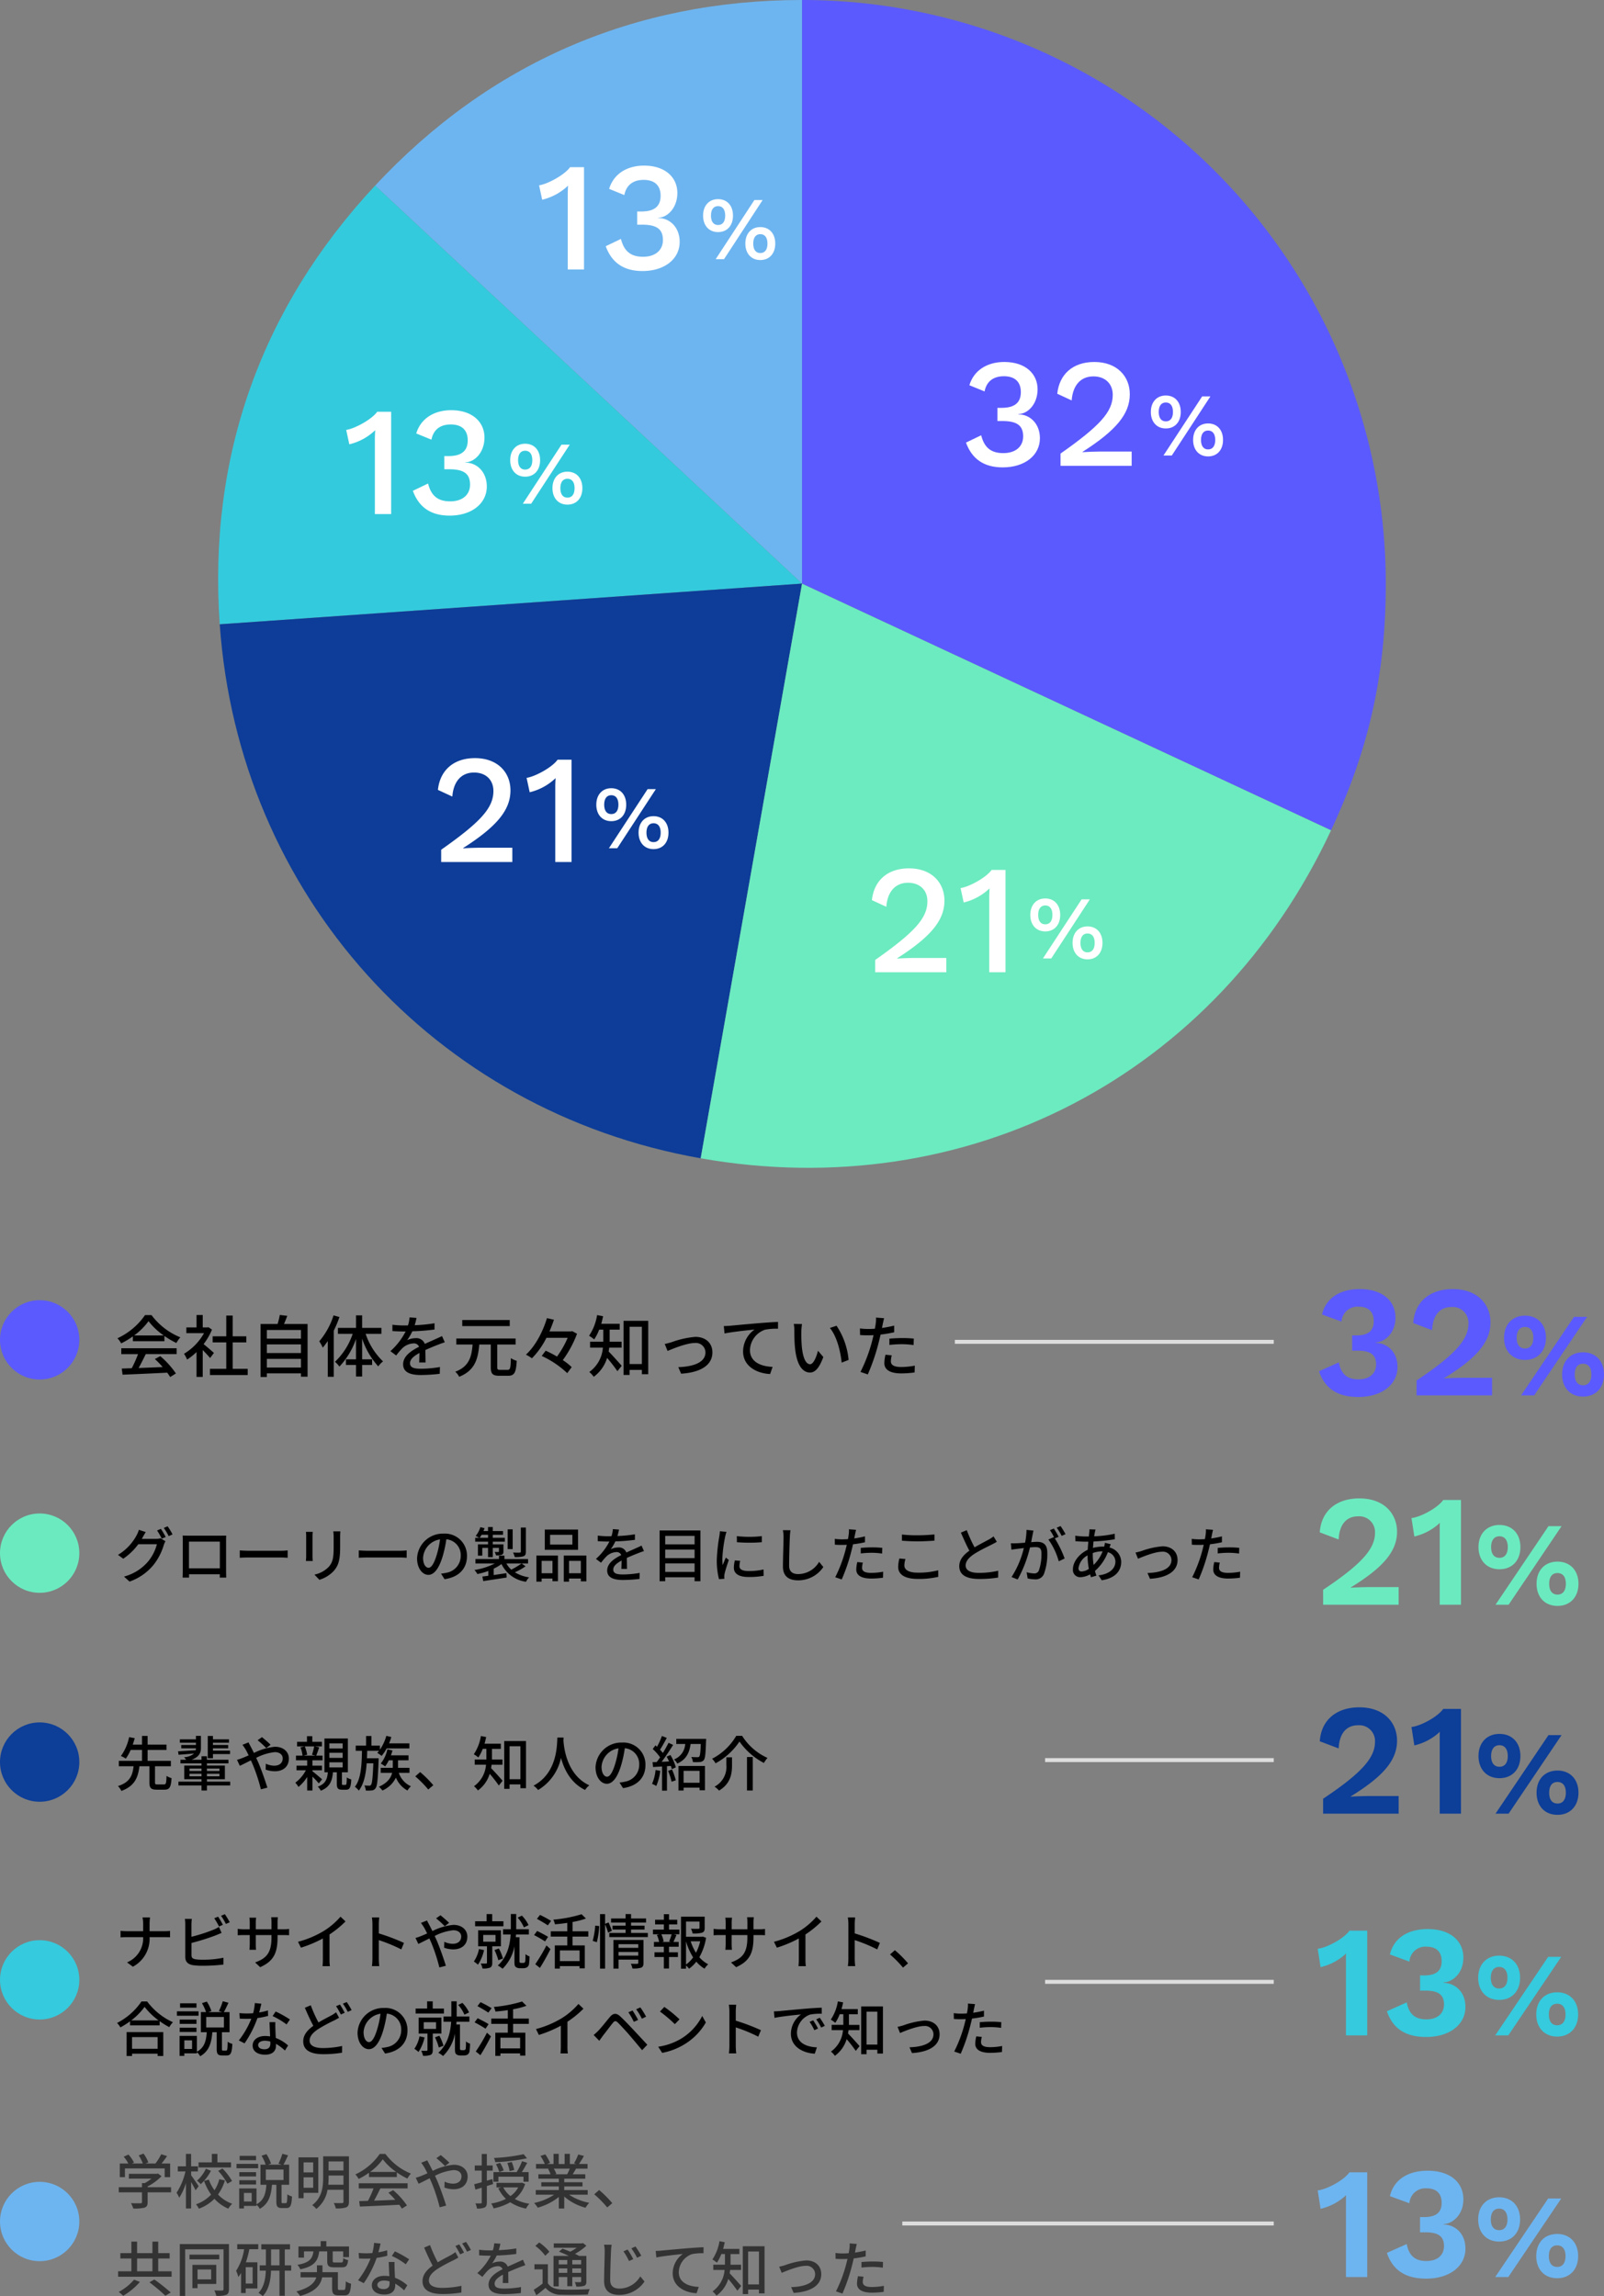 <svg xmlns="http://www.w3.org/2000/svg" width="404.42" height="578.826"><rect width="100%" height="100%" fill="#808080" stroke="none"/><g data-name="グループ 1463" transform="translate(22839 21912.566)"><path data-name="パス 16485" d="M-22498.76-21364.939c-1.36 1.96-5.6 4.28-8 4.56l.72 4.64a14.07 14.07 0 006.44-3.44 7.708 7.708 0 00-.04.96v19.68h5.36v-26.4zm19.72-.4c-4.72 0-8.48 2.04-9.52 6.4l4.92 1.8a4.021 4.021 0 014.36-3.76c2.4 0 3.8 1.28 3.76 3.72 0 2.36-1.44 3.52-4.32 3.52h-1.12v3.84h1.32c3.16 0 4.68.92 4.72 3.4.04 2.32-1.64 3.84-4.44 3.84-2.92 0-4.4-1.4-4.96-4.28l-5 2.24c1.52 4.44 4.76 6.48 9.92 6.48 5.84 0 9.88-3.08 9.88-7.56 0-4.2-3.04-6.08-5.48-6.08v-.12c1.92 0 4.96-2.04 4.96-6.24 0-4.16-3.2-7.2-9-7.2zm18.02 6.7c-3.18 0-5.28 2.22-5.28 5.58s2.1 5.58 5.28 5.58c3.21 0 5.28-2.22 5.28-5.58s-2.07-5.58-5.28-5.58zm-.99 20.1h3.3l13.35-19.8h-3.3zm.99-17.25c1.35 0 2.1 1.02 2.1 2.73s-.75 2.7-2.1 2.7-2.1-.99-2.1-2.7.75-2.73 2.1-2.73zm14.64 6.39c-3.21 0-5.28 2.22-5.28 5.58s2.07 5.58 5.28 5.58c3.18 0 5.28-2.22 5.28-5.58s-2.1-5.58-5.28-5.58zm0 2.88c1.35 0 2.1.99 2.1 2.7s-.75 2.73-2.1 2.73c-1.38 0-2.1-1.02-2.1-2.73s.72-2.7 2.1-2.7z" fill="#6db5f0"/><path data-name="パス 16486" d="M-22505.4-21508.029h19.04v-4.44h-7.28c-1.36 0-3.68.08-4.84.16v-.04c8-4.92 11.72-9 11.72-14.08 0-4.4-3.12-8.4-9.52-8.4-5.72 0-9.6 3.16-9.96 8.56l4.76 1.8c.16-3.72 1.92-5.84 4.88-5.84a3.969 3.969 0 014.28 4.2c0 4.04-3.48 7.92-13.08 14.32zm30.28-26.4c-1.36 1.96-5.6 4.28-8 4.56l.72 4.64a14.07 14.07 0 006.44-3.44 7.707 7.707 0 00-.04.96v19.68h5.36v-26.4zm14.18 6.3c-3.18 0-5.28 2.22-5.28 5.58s2.1 5.58 5.28 5.58c3.21 0 5.28-2.22 5.28-5.58s-2.07-5.58-5.28-5.58zm-.99 20.1h3.3l13.35-19.8h-3.3zm.99-17.25c1.35 0 2.1 1.02 2.1 2.73s-.75 2.7-2.1 2.7-2.1-.99-2.1-2.7.75-2.73 2.1-2.73zm14.64 6.39c-3.21 0-5.28 2.22-5.28 5.58s2.07 5.58 5.28 5.58c3.18 0 5.28-2.22 5.28-5.58s-2.1-5.58-5.28-5.58zm0 2.88c1.35 0 2.1.99 2.1 2.7s-.75 2.73-2.1 2.73c-1.38 0-2.1-1.02-2.1-2.73s.72-2.7 2.1-2.7z" fill="#6beac0"/><path data-name="パス 16481" d="M-22798.435-21527.149l-.96.405a17.9 17.9 0 011.185 2.07l.99-.42a21.737 21.737 0 00-1.215-2.055zm1.695-.645l-.96.405a15.054 15.054 0 011.23 2.07l.975-.435a17.732 17.732 0 00-1.245-2.04zm-5.505 1.455l-1.74-.57a7.028 7.028 0 01-.555 1.35 12.83 12.83 0 01-4.71 4.965l1.32.975a15.54 15.54 0 003.8-3.66h4.69a11.264 11.264 0 01-2.28 4.425 12.005 12.005 0 01-6.015 3.735l1.4 1.26a13.637 13.637 0 006-4.155 14.846 14.846 0 002.64-5.1 5.134 5.134 0 01.415-.915l-1.23-.75a4.005 4.005 0 01-1.125.15h-3.615c.09-.135.15-.255.225-.39.165-.3.48-.87.78-1.32zm9.3.87c.03.39.03.915.03 1.3v7.37c0 .6-.03 1.8-.045 1.935h1.635c-.015-.075-.015-.435-.015-.84h7.77c-.015.42-.015.765-.03.84h1.635c0-.12-.03-1.41-.03-1.935v-7.365c0-.42 0-.885.03-1.29-.495.015-1.035.015-1.38.015h-8.145c-.375 0-.855 0-1.455-.03zm1.59 1.53h7.785v6.735h-7.785zm12.81 2.22v1.86c.51-.045 1.41-.075 2.235-.075h8.16c.66 0 1.35.06 1.68.075v-1.86c-.375.03-.96.09-1.68.09h-8.16c-.81 0-1.74-.06-2.235-.09zm25.365-4.8h-1.785a11.6 11.6 0 01.09 1.38v2.58c0 2.625-.195 3.795-1.245 4.995a7 7 0 01-3.6 1.95l1.245 1.305a8.192 8.192 0 003.585-2.19c1.11-1.26 1.65-2.53 1.65-5.97v-2.67c0-.54.03-.99.06-1.38zm-6.96.12h-1.725a9.688 9.688 0 01.06 1.11v5.025c0 .435-.045.96-.06 1.215h1.725c-.03-.3-.06-.825-.06-1.215v-5.025c0-.42.03-.795.06-1.11zm11.6 4.68v1.86c.51-.045 1.41-.075 2.235-.075h8.16c.66 0 1.35.06 1.68.075v-1.86c-.375.03-.96.09-1.68.09h-8.165c-.81 0-1.74-.06-2.235-.09zm27.28 1.425a5.552 5.552 0 00-5.88-5.655 6.5 6.5 0 00-6.705 6.24c0 2.505 1.365 4.155 2.85 4.155s2.73-1.7 3.63-4.755a29.87 29.87 0 00.9-4.215 3.988 3.988 0 013.63 4.185 4.314 4.314 0 01-3.63 4.26 9.271 9.271 0 01-1.335.21l.885 1.41c3.645-.525 5.655-2.685 5.655-5.835zm-11.07.435a5.014 5.014 0 014.275-4.635 23.881 23.881 0 01-.825 3.87c-.69 2.31-1.4 3.285-2.07 3.285-.65 0-1.38-.795-1.38-2.52zm25.92-7.62h-1.275v6.075c0 .165-.06.225-.27.24s-.945.015-1.695-.015a4.816 4.816 0 01.435 1.14 7.019 7.019 0 002.2-.2c.465-.2.6-.495.6-1.155zm-3.33.45h-1.26v4.98h1.26zm-8.325 2.13a8.482 8.482 0 00.5-.765h1.62v.765zm2.115 1.65h-2.55v2.85h1.1v-1.95h1.45v2.325h1.2v-2.325h1.545v.885c0 .105-.03.135-.165.15s-.48 0-.915-.015a4.3 4.3 0 01.36.855 3.787 3.787 0 001.44-.15c.345-.15.42-.375.42-.855v-1.77h-2.685v-.675h3.03v-.975h-3.03v-.765h2.58v-.93h-2.58v-1.02h-1.2v1.02h-1.155c.105-.24.195-.48.285-.72l-1.065-.27a6.438 6.438 0 01-1.185 2.22 6.138 6.138 0 01.87.465h-.99v.975h3.24zm8.46 4.82a19.774 19.774 0 01-2.6 1.56 5.891 5.891 0 01-1.23-1.56h5.46v-1.11h-5.95v-.86h-1.38v.855h-5.94v1.115h4.89a16.847 16.847 0 01-5.145 1.65 4.822 4.822 0 01.75 1.02 18.5 18.5 0 002.76-.78v1.21c-.555.075-1.065.15-1.5.195l.21 1.155c1.59-.24 3.81-.585 5.91-.9l-.06-1.11c-1.08.165-2.19.33-3.21.48v-1.605a11.151 11.151 0 001.965-1.17 8.032 8.032 0 006.195 4.47 3.623 3.623 0 01.78-1.11 9.455 9.455 0 01-3.6-1.275 16.058 16.058 0 002.7-1.515zm12.81-4.77h-5.625v-2.45h5.625zm1.425-3.78h-8.385v5.11h8.385zm-6.45 7.9v3.12h-2.73v-3.12zm-4.05 5.235h1.32v-.78h2.73v.675h1.38v-6.465h-5.43zm8.235-2.115v-3.12h2.97v3.12zm-1.335-4.455v6.57h1.335v-.78h2.97v.705h1.4v-6.495zm13.935-6.555l-1.56-.12a7.47 7.47 0 01-.345 1.785c-.3.015-.6.015-.885.015a19.388 19.388 0 01-2.58-.165v1.41c.84.06 1.875.09 2.5.09h.435a15.071 15.071 0 01-3.39 4.38l1.29.96a16.314 16.314 0 011.365-1.6 3.823 3.823 0 012.49-1.08 1.207 1.207 0 011.23.75c-1.74.885-3.54 2.055-3.54 3.9s1.745 2.38 3.98 2.38a38.2 38.2 0 004.17-.265l.045-1.515a25.543 25.543 0 01-4.17.39c-1.515 0-2.49-.21-2.49-1.23 0-.885.81-1.575 2.1-2.28-.015.735-.03 1.59-.06 2.115h1.425c-.015-.72-.03-1.92-.045-2.775 1.05-.48 2.025-.87 2.79-1.17.45-.18 1.095-.42 1.53-.555l-.615-1.38c-.48.24-.915.435-1.425.66-.705.33-1.47.645-2.4 1.08a1.975 1.975 0 00-2.01-1.275 4.405 4.405 0 00-1.92.45 12.037 12.037 0 001.155-1.98 46.347 46.347 0 004.935-.39v-1.395a34.582 34.582 0 01-4.41.435c.195-.65.315-1.205.405-1.625zm11.64 10.665v-2.145h7.41v2.145zm7.41-5.625v2.16h-7.41v-2.16zm0-3.45v2.13h-7.41v-2.13zm-8.82-1.365v12.795h1.41v-.99h7.41v.99h1.47v-12.8zm19.47 1.425l.015 1.53a38.23 38.23 0 006.285 0v-1.53a27.642 27.642 0 01-6.3 0zm.855 6.24l-1.35-.12a7.6 7.6 0 00-.255 1.845c0 1.455 1.17 2.34 3.72 2.34a20.58 20.58 0 003.795-.3l-.03-1.6a16.108 16.108 0 01-3.735.4c-1.815 0-2.34-.555-2.34-1.23a5.211 5.211 0 01.195-1.335zm-3.465-7.32l-1.665-.15a10.9 10.9 0 01-.135 1.245 43.288 43.288 0 00-.645 5.985 19.061 19.061 0 00.555 4.845l1.365-.09a7.698 7.698 0 01-.03-.555 2.932 2.932 0 01.075-.69c.15-.75.675-2.355 1.065-3.5l-.75-.6c-.24.555-.54 1.29-.795 1.9a14.8 14.8 0 01-.09-1.605 35.974 35.974 0 01.735-5.655 10.758 10.758 0 01.315-1.13zm16.14-.405l-1.92-.015a8.68 8.68 0 01.165 1.74c0 1.44-.15 5.31-.15 7.44 0 2.49 1.53 3.465 3.81 3.465a7.617 7.617 0 006.375-3.355l-1.065-1.31a6.146 6.146 0 01-5.28 3.09c-1.3 0-2.28-.54-2.28-2.13 0-2.07.105-5.535.18-7.2a13.681 13.681 0 01.165-1.725zm18.24 8.16l-1.4-.135a8.815 8.815 0 00-.255 1.875c0 1.485 1.32 2.28 3.765 2.28a23.161 23.161 0 002.97-.21l.045-1.515a16.95 16.95 0 01-3 .3c-1.92 0-2.325-.615-2.325-1.29a5.506 5.506 0 01.2-1.305zm-1.71-8.265l-1.8-.135a6.136 6.136 0 01-.06 1.35c-.03.285-.1.675-.18 1.125a17.64 17.64 0 01-1.5.06 14.135 14.135 0 01-1.83-.12l.03 1.47c.54.045 1.1.06 1.785.06.375 0 .78-.015 1.215-.03-.12.495-.24.99-.36 1.455a34.692 34.692 0 01-2.55 6.72l1.635.555a45.314 45.314 0 002.37-6.9c.165-.63.33-1.32.48-1.965a26.876 26.876 0 003.015-.51v-1.485a26.32 26.32 0 01-2.715.525c.075-.33.135-.63.18-.885.06-.3.195-.915.285-1.29zm1.185 4.56v1.395a25.244 25.244 0 012.835-.165 18.956 18.956 0 012.55.195l.045-1.44a25.424 25.424 0 00-2.625-.12c-.96 0-1.995.06-2.805.135zm10.38-3.375v1.56c1.2.09 2.505.165 4.035.165 1.4 0 3.135-.105 4.17-.18v-1.56c-1.11.1-2.73.21-4.185.21a34.44 34.44 0 01-4.025-.195zm.9 6.18l-1.545-.135a9.189 9.189 0 00-.3 2.115c0 1.965 1.74 3.035 4.965 3.035a21.484 21.484 0 005.145-.53l-.015-1.65a19.241 19.241 0 01-5.19.6c-2.295 0-3.345-.75-3.345-1.815a5.347 5.347 0 01.28-1.62zm15.45-7.275l-1.485.615c.705 1.605 1.455 3.3 2.145 4.56-1.53 1.08-2.55 2.31-2.55 3.9 0 2.4 2.13 3.225 5.025 3.225a28.637 28.637 0 004.77-.36l.015-1.71a22.347 22.347 0 01-4.845.54c-2.235 0-3.36-.69-3.36-1.86 0-1.095.84-2.04 2.16-2.91 1.425-.93 3.42-1.86 4.41-2.37.48-.24.9-.465 1.29-.7l-.825-1.365a8.317 8.317 0 01-1.2.795c-.78.435-2.265 1.17-3.585 1.965a35.045 35.045 0 01-1.965-4.325zm16.815.105l-1.755-.18a16.841 16.841 0 01-.36 3.225c-.84.075-1.65.135-2.13.15-.51.015-.96.03-1.455 0l.15 1.62c.4-.075 1.11-.165 1.485-.21.345-.045.96-.12 1.635-.2a23.394 23.394 0 01-3.1 7.305l1.545.615a31.32 31.32 0 003.1-8.07c.555-.06 1.05-.09 1.365-.09.945 0 1.53.225 1.53 1.515a12.363 12.363 0 01-.66 4.41 1.205 1.205 0 01-1.23.705 7.922 7.922 0 01-1.845-.3l.255 1.565a8.3 8.3 0 001.785.225 2.241 2.241 0 002.315-1.32 14.524 14.524 0 00.855-5.445c0-2.1-1.11-2.685-2.55-2.685-.345 0-.9.03-1.515.09.135-.7.27-1.425.36-1.89.07-.33.145-.72.22-1.035zm6.84-1.14l-.975.405a15.143 15.143 0 011.245 2.07l.975-.435a23.277 23.277 0 00-1.245-2.04zm-1.71.63l-.975.405a13.591 13.591 0 011.065 1.83c-.015-.03-.045-.06-.06-.09l-1.395.615a17.311 17.311 0 012.61 5.49l1.485-.7a26.24 26.24 0 00-2.475-5.07l.96-.4a21.971 21.971 0 00-1.215-2.085zm10.53.24l-1.545-.045a7.936 7.936 0 01-.045.8c-.03.3-.075.63-.1 1.005h-.825a21.141 21.141 0 01-2.61-.2l.045 1.4c.645.03 1.815.105 2.52.105h.735c-.06.645-.12 1.35-.15 2.04-2.085.975-3.735 2.97-3.735 4.905a1.806 1.806 0 001.88 2.005 5.162 5.162 0 002.445-.72c.075.27.15.51.225.735l1.365-.4c-.12-.375-.255-.765-.36-1.185a11.839 11.839 0 003.255-4.725 2.479 2.479 0 011.9 2.37c0 1.725-1.47 3.15-4.26 3.465l.82 1.24c3.57-.555 4.905-2.5 4.905-4.65a3.781 3.781 0 00-2.955-3.6c.1-.27.225-.645.315-.84l-1.47-.36a7.9 7.9 0 01-.18.975 4.073 4.073 0 00-.435-.015 9.722 9.722 0 00-2.4.33c.045-.555.09-1.11.135-1.62a45.572 45.572 0 005.37-.555l-.015-1.4a27.42 27.42 0 01-5.19.645c.06-.36.12-.7.18-.99a6.314 6.314 0 01.18-.715zm-.705 6.285v-.36a6.991 6.991 0 012.385-.42h.1a9.786 9.786 0 01-2.265 3.42 15.9 15.9 0 01-.22-2.64zm-3.6 3.45a4.344 4.344 0 012.28-3.21 19.523 19.523 0 00.33 3.39 3.5 3.5 0 01-1.815.66c-.54 0-.795-.285-.795-.84zm14.375-3.93l.63 1.56c1.1-.465 4.245-1.77 6.06-1.77a2.135 2.135 0 012.37 2.085c0 2.265-2.715 3.18-6.045 3.285l.63 1.455c4.345-.265 6.955-1.905 6.955-4.725 0-2.145-1.56-3.465-3.795-3.465a20.328 20.328 0 00-5.325 1.2c-.465.135-1.05.3-1.48.375zm21.25 2.535l-1.395-.135a8.815 8.815 0 00-.255 1.875c0 1.485 1.32 2.28 3.765 2.28a23.161 23.161 0 002.97-.21l.045-1.515a16.95 16.95 0 01-3 .3c-1.92 0-2.325-.615-2.325-1.29a5.507 5.507 0 01.195-1.305zm-1.71-8.265l-1.8-.135a6.138 6.138 0 01-.06 1.35c-.03.285-.105.675-.18 1.125a17.64 17.64 0 01-1.5.06 14.135 14.135 0 01-1.83-.12l.03 1.47c.54.045 1.1.06 1.785.06.375 0 .78-.015 1.215-.03-.12.495-.24.99-.36 1.455a34.693 34.693 0 01-2.55 6.72l1.635.555a45.314 45.314 0 002.37-6.9c.165-.63.33-1.32.48-1.965a26.877 26.877 0 003.015-.51v-1.485a26.319 26.319 0 01-2.715.525c.075-.33.135-.63.18-.885.06-.3.195-.915.285-1.29zm1.185 4.56v1.395a25.245 25.245 0 012.835-.165 18.956 18.956 0 012.55.195l.045-1.44a25.423 25.423 0 00-2.625-.12c-.96 0-1.995.06-2.805.135z"/><circle data-name="楕円形 5178" cx="10" cy="10" r="10" transform="translate(-22839 -21531.029)" fill="#6beac0"/><circle data-name="楕円形 5179" cx="10" cy="10" r="10" transform="translate(-22839 -21362.539)" fill="#6db5f0"/><path data-name="パス 16487" d="M-22505.4-21455.359h19.04v-4.44h-7.28c-1.36 0-3.68.08-4.84.16v-.04c8-4.92 11.72-9 11.72-14.08 0-4.4-3.12-8.4-9.52-8.4-5.72 0-9.6 3.16-9.96 8.56l4.76 1.8c.16-3.72 1.92-5.84 4.88-5.84a3.969 3.969 0 014.28 4.2c0 4.04-3.48 7.92-13.08 14.32zm30.28-26.4c-1.36 1.96-5.6 4.28-8 4.56l.72 4.64a14.07 14.07 0 006.44-3.44 7.707 7.707 0 00-.04.96v19.68h5.36v-26.4zm14.18 6.3c-3.18 0-5.28 2.22-5.28 5.58s2.1 5.58 5.28 5.58c3.21 0 5.28-2.22 5.28-5.58s-2.07-5.58-5.28-5.58zm-.99 20.1h3.3l13.35-19.8h-3.3zm.99-17.25c1.35 0 2.1 1.02 2.1 2.73s-.75 2.7-2.1 2.7-2.1-.99-2.1-2.7.75-2.73 2.1-2.73zm14.64 6.39c-3.21 0-5.28 2.22-5.28 5.58s2.07 5.58 5.28 5.58c3.18 0 5.28-2.22 5.28-5.58s-2.1-5.58-5.28-5.58zm0 2.88c1.35 0 2.1.99 2.1 2.7s-.75 2.73-2.1 2.73c-1.38 0-2.1-1.02-2.1-2.73s.72-2.7 2.1-2.7z" fill="#0d3e98"/><path data-name="パス 16482" d="M-22799.32-21462.719c-.51 0-.6-.075-.6-.54v-4.05h4.005v-1.35h-5.865v-2.76h4.755v-1.34h-4.755v-2.19h-1.41v2.19h-2.34c.195-.555.36-1.11.51-1.62l-1.425-.27a12.374 12.374 0 01-2.07 4.76 7.532 7.532 0 011.23.66 11.265 11.265 0 001.23-2.19h2.865v2.76h-5.85v1.35h3.72c-.255 2.235-.87 4.05-3.945 4.995a4.594 4.594 0 01.87 1.23c3.405-1.245 4.215-3.45 4.545-6.225h2.52v4.05c0 1.41.36 1.86 1.845 1.86h1.95c1.275 0 1.65-.615 1.785-2.91a4.343 4.343 0 01-1.26-.57c-.06 1.86-.15 2.16-.645 2.16zm14.01-7.665h4.31v-.855h-4.31v-.585h3.84v-.84h-3.84v-.585h4.05v-.84h-4.05v-.855h-1.305v5.625h1.305zm-5.91 5.61v-.63h3.03v.63zm0-1.95h3.03v.615h-3.03zm7.545 0v.615h-3.15v-.615zm0 1.95h-3.15v-.63h3.15zm2.715 1.35h-5.865v-.615h4.525v-3.435h-4.53v-.555h5.43v-.915h-5.43v-.885h-1.36v.885h-2.52c1.86-.66 2.37-1.725 2.37-2.925v-3.09h-1.26v.87h-4.05v.84h4.05v.585h-3.7v.84h3.7a2.483 2.483 0 01-.045.48c-1.665.1-3.3.21-4.455.27l.12.87c1.095-.075 2.49-.195 3.915-.315a4.164 4.164 0 01-2.535.93 4.052 4.052 0 01.525.645h-1.425v.915h5.31v.555h-4.35v3.435h4.35v.615h-5.82v.96h5.82v1.275h1.365v-1.275h5.865zm9.09-8.46l1.095-.84c-.54-.555-1.665-1.515-2.175-1.92l-1.095.78a22.529 22.529 0 012.175 1.98zm-4.47-1.44l-1.53.615a13.445 13.445 0 01.795 1.17c.24.42.495.93.765 1.485-.57.255-1.095.48-1.59.675a10.006 10.006 0 01-1.35.45l.72 1.515c.66-.3 1.665-.825 2.79-1.38l.495 1.125a43.633 43.633 0 012.025 6.18l1.635-.42c-.515-1.68-1.545-4.635-2.315-6.405-.165-.36-.33-.735-.51-1.11a13.236 13.236 0 014.68-1.44c1.32 0 2.01.72 2.01 1.56 0 1.08-.735 1.86-2.16 1.86a5.155 5.155 0 01-2.1-.51l-.04 1.495a7.024 7.024 0 002.28.42c2.31 0 3.57-1.32 3.57-3.21 0-1.68-1.335-2.97-3.51-2.97a14.7 14.7 0 00-5.295 1.56c-.285-.57-.555-1.11-.81-1.59-.15-.265-.435-.82-.555-1.075zm16.56 1.02a17.917 17.917 0 01-.555 2.1l.87.21h-3l.9-.21a7.588 7.588 0 00-.6-2.1zm1.995 8.295c-.36-.33-1.8-1.545-2.43-2.04v-.24h2.4v-1.17h-2.4v-1.35h2.535v-1.185h-1.59c.24-.555.495-1.335.75-2.085l-1.035-.225h1.725v-1.155h-2.43v-1.425h-1.34v1.425h-2.5v1.155h1.875l-1.02.24a8.075 8.075 0 01.525 2.07h-1.65v1.185h2.82v1.35h-2.685v1.17h2.355a9.229 9.229 0 01-2.67 3.13 4.8 4.8 0 01.795 1.07 10.194 10.194 0 002.205-2.52v3.42h1.335v-3.5c.6.6 1.26 1.29 1.59 1.7zm1.83-4.29h3.345v1.29h-3.345zm0-2.4h3.345v1.275h-3.345zm0-2.37h3.345v1.275h-3.345zm3.42 10.47c-.225 0-.255-.06-.255-.405v-2.775h1.5v-8.52h-5.91v8.52h.855c-.135 1.74-.615 2.94-2.535 3.62a3.57 3.57 0 01.765 1.02c2.265-.905 2.865-2.42 3.06-4.64h.975v2.79c0 1.2.24 1.6 1.335 1.6h.99c.9 0 1.23-.525 1.32-2.595a3.5 3.5 0 01-1.125-.51c-.03 1.68-.09 1.89-.36 1.89zm6.06-6.72c.03-.615.045-1.245.06-1.875h2.985a5.161 5.161 0 01-.45.525 6.471 6.471 0 011.095.765 10.518 10.518 0 001.275-1.9h5.73v-1.275h-5.12a14.29 14.29 0 00.57-1.59l-1.26-.3a11.782 11.782 0 01-1.62 3.48v-1.01h-2.14v-2.43h-1.35v2.43h-2.61v1.305h1.575c-.06 3.525-.225 7.035-1.785 9.075a4.3 4.3 0 01.99.96c1.29-1.68 1.785-4.155 1.98-6.885h1.68c-.15 3.72-.315 5.085-.585 5.43a.459.459 0 01-.45.2c-.225 0-.69 0-1.23-.045a3.024 3.024 0 01.36 1.275 7.985 7.985 0 001.515-.03 1.2 1.2 0 00.945-.545c.42-.54.6-2.235.765-6.96.015-.18.015-.6.015-.6zm10.725 3.675v-1.26h-2.895v-1.905h2.645v-1.25h-4.43c.15-.405.27-.81.39-1.215l-1.29-.3a8.63 8.63 0 01-1.67 3.59 6.9 6.9 0 011.1.72 8.768 8.768 0 00.93-1.545h1.005v1.905h-3.045v1.26h2.88c-.285 1.2-1.11 2.52-3.345 3.51a5.319 5.319 0 01.9.945 6.788 6.788 0 003.4-3.255 6.472 6.472 0 002.915 3.255 4.294 4.294 0 01.87-1.065 5.715 5.715 0 01-3.06-3.39zm4.725 4.2l1.275-1.08a27.678 27.678 0 00-3.315-3.315l-1.23 1.08a27.379 27.379 0 013.27 3.315zm18.72-6.24v-1.32h-2.655v-2.685h2.235v-1.305h-4.1c.15-.54.285-1.11.4-1.68l-1.325-.255a11.473 11.473 0 01-1.785 4.6 8.149 8.149 0 011.14.81 10.9 10.9 0 001.11-2.175h.915v2.685h-2.94v1.32h2.85a7.315 7.315 0 01-3.03 5.42 5.565 5.565 0 01.99 1.065 8.075 8.075 0 002.97-4.2 34.271 34.271 0 012.295 2.955l.96-1.2c-.435-.5-2.16-2.445-2.91-3.18.06-.285.09-.57.135-.855zm1.785 3.645v-8.3h2.73v8.3zm-1.35-9.62v12.05h1.35v-1.125h2.73v.96h1.41v-11.885zm13.4-.885c-.105 1.98-.015 8.94-6.015 12.135a4.774 4.774 0 011.155 1.095 12.451 12.451 0 005.775-8.1c.78 2.895 2.445 6.33 6.075 8.085a4.519 4.519 0 011.065-1.17c-5.61-2.58-6.39-9.315-6.525-11.31.03-.27.03-.525.045-.735zm22.21 6.92a5.552 5.552 0 00-5.88-5.655 6.5 6.5 0 00-6.705 6.24c0 2.505 1.365 4.155 2.85 4.155s2.73-1.7 3.63-4.755a29.869 29.869 0 00.9-4.215 3.988 3.988 0 013.63 4.185 4.314 4.314 0 01-3.63 4.26 9.271 9.271 0 01-1.335.21l.885 1.41c3.645-.525 5.655-2.685 5.655-5.835zm-11.07.435a5.014 5.014 0 014.275-4.635 23.881 23.881 0 01-.825 3.87c-.69 2.31-1.4 3.285-2.07 3.285-.65 0-1.38-.795-1.38-2.52zm13.62.83a11.336 11.336 0 01-.89 3.5 5.863 5.863 0 011.07.53 13.889 13.889 0 001.005-3.825zm3.15.21a16.043 16.043 0 01.885 2.745l1.065-.36a17.328 17.328 0 00-.945-2.715zm-.36-3.585c.21.375.42.8.615 1.215a42.23 42.23 0 01-1.875.09c.975-1.26 2.055-2.9 2.895-4.26l-1.155-.525c-.375.765-.885 1.68-1.425 2.565a10.844 10.844 0 00-.72-.825c.54-.825 1.17-1.98 1.7-2.985l-1.23-.48a17.3 17.3 0 01-1.23 2.715c-.135-.12-.27-.24-.4-.345l-.675.915a14.15 14.15 0 011.86 2.1 31 31 0 01-.855 1.185l-1.05.03.12 1.23c.675-.045 1.44-.09 2.265-.135v6.085h1.245v-6.165l.975-.06a5.859 5.859 0 01.24.81l1.02-.45a11.628 11.628 0 00-1.365-3.105zm8.31 3.585v3.01h-4.035v-3.015zm-5.325 4.96h1.29v-.72h4.035v.66h1.35v-6.135h-6.675zm-.555-13.02v1.29h2.25a4.438 4.438 0 01-2.82 3.9 3.861 3.861 0 01.825 1.035c2.31-1.035 3.06-2.79 3.36-4.935h2.565c-.075 2.1-.18 2.94-.39 3.18-.1.135-.24.15-.48.15-.27 0-.885 0-1.53-.06a3.091 3.091 0 01.41 1.29 12.72 12.72 0 001.74-.015 1.346 1.346 0 001.005-.48c.36-.45.465-1.68.57-4.815.015-.18.03-.54.03-.54zm15.93.675a17.362 17.362 0 006.165 5.4 8.18 8.18 0 01.9-1.275 14.633 14.633 0 01-6.39-5.565h-1.485a14.964 14.964 0 01-6.09 5.775 5.189 5.189 0 01.87 1.155 17.005 17.005 0 006.03-5.49zm1.9 3.9v8.445h1.46v-8.445zm-5.2.075v1.935a5.611 5.611 0 01-2.985 5.465 5.209 5.209 0 011.14.99c2.955-1.77 3.27-4.305 3.27-6.42v-1.97z"/><circle data-name="楕円形 5177" cx="10" cy="10" r="10" transform="translate(-22839 -21478.359)" fill="#0d3e98"/><path data-name="線 111" fill="none" stroke="#ddd" d="M-22575.5-21468.859h57.655"/><path data-name="線 113" fill="none" stroke="#ddd" d="M-22611.5-21352.039h93.656"/><g data-name="グループ 1462"><path data-name="パス 17906" d="M-22636.777-21765.449l-107.639-100.333c28.827-30.9 65.372-46.784 107.639-46.784z" fill="#6db5f0"/><path data-name="パス 17907" d="M-22636.778-21765.449l-146.822 10.262c-2.948-42.147 10.354-79.7 39.181-110.6z" fill="#34cadd"/><path data-name="パス 17908" d="M-22636.777-21765.448l-25.557 144.882c-67.242-11.852-116.5-66.536-121.263-134.62z" fill="#0d3d98"/><path data-name="パス 17909" d="M-22636.779-21765.448l133.389 62.174c-28.856 61.855-91.7 94.559-158.946 82.708z" fill="#6ceac0"/><path data-name="パス 17910" d="M-22636.778-21765.449v-147.117a147.148 147.148 0 01147.179 147.117c0 22.75-4.172 41.556-13.79 62.174z" fill="#5b5afe"/><path data-name="長方形 2772" fill="none" d="M-22784-21912.566h294.4v294.4h-294.4z"/><path data-name="パス 17921" d="M-22585.796-21821.314c-4.26 0-7.66 2.071-8.793 5.862l3.83 1.563c.469-2.423 2.11-3.83 4.885-3.83 2.736 0 4.3 1.407 4.26 4.1-.039 2.618-1.641 3.869-4.846 3.869h-1.055v3.322h1.172c3.556 0 5.276.977 5.315 3.791.039 2.54-1.8 4.3-5 4.3-3.361 0-4.846-1.641-5.588-4.494l-3.83 1.837c1.524 4.182 4.572 6.253 9.262 6.253 5.627 0 9.379-3.087 9.379-7.347 0-3.673-2.5-6.018-5.432-6.018v-.078c2.267 0 4.846-2.384 4.846-6.253-.003-3.79-2.934-6.877-8.405-6.877zm14.186 26.183h17.937v-3.6h-8.129c-1.055 0-3.283.078-4.26.156v-.078c8.559-5.466 11.92-9.611 11.92-14.532 0-4.533-3.244-8.129-8.949-8.129-5.432 0-8.832 3.126-9.34 8.011l3.634 1.68c.274-3.752 2.228-6.057 5.471-6.057 3.048 0 4.885 1.915 4.885 4.65 0 4.3-3.283 7.855-13.17 14.811z" fill="#fff"/><path data-name="パス 17922" d="M-22545.064-21812.863c-2.281 0-3.771 1.648-3.771 4.155s1.49 4.155 3.771 4.155c2.3 0 3.771-1.648 3.771-4.155s-1.468-4.155-3.771-4.155zm-.587 15.128h2.1l9.732-14.9h-2.078zm.587-13.367c1.174 0 1.806.881 1.806 2.393 0 1.49-.632 2.371-1.806 2.371-1.152 0-1.784-.881-1.784-2.371 0-1.512.632-2.393 1.784-2.393zm10.657 5.284c-2.281 0-3.771 1.648-3.771 4.155s1.49 4.155 3.771 4.155c2.3 0 3.771-1.648 3.771-4.155s-1.468-4.155-3.771-4.155zm0 1.784c1.174 0 1.806.881 1.806 2.371 0 1.513-.632 2.393-1.806 2.393-1.152 0-1.784-.881-1.784-2.393 0-1.491.633-2.371 1.784-2.371z" fill="#fff"/><path data-name="パス 17918" d="M-22618.343-21667.47h17.938v-3.6h-8.128c-1.055 0-3.283.078-4.26.156v-.078c8.558-5.471 11.919-9.614 11.919-14.538 0-4.533-3.244-8.129-8.949-8.129-5.432 0-8.832 3.126-9.34 8.011l3.634 1.68c.274-3.752 2.228-6.057 5.471-6.057 3.048 0 4.885 1.915 4.885 4.65 0 4.3-3.283 7.855-13.17 14.811zm29.35-25.792c-1.368 1.954-5.745 4.3-7.816 4.572l.782 3.634a14.138 14.138 0 006.526-3.556c-.039.743-.078 1.446-.078 2.071v19.071h4.1v-25.792z" fill="#fff"/><path data-name="パス 17917" d="M-22575.458-21686.072c-2.281 0-3.771 1.648-3.771 4.155s1.49 4.155 3.771 4.155c2.3 0 3.771-1.648 3.771-4.155s-1.468-4.155-3.771-4.155zm-.587 15.128h2.1l9.732-14.9h-2.078zm.587-13.367c1.174 0 1.806.881 1.806 2.393 0 1.49-.632 2.371-1.806 2.371-1.152 0-1.784-.881-1.784-2.371 0-1.512.632-2.393 1.784-2.393zm10.657 5.284c-2.281 0-3.771 1.648-3.771 4.155s1.49 4.155 3.771 4.155c2.3 0 3.771-1.648 3.771-4.155s-1.468-4.155-3.771-4.155zm0 1.784c1.174 0 1.806.881 1.806 2.371 0 1.513-.632 2.393-1.806 2.393-1.152 0-1.784-.881-1.784-2.393 0-1.491.633-2.371 1.784-2.371z" fill="#fff"/><path data-name="パス 17915" d="M-22727.765-21695.26h17.938v-3.6h-8.128c-1.055 0-3.283.078-4.26.156v-.078c8.558-5.471 11.919-9.614 11.919-14.538 0-4.533-3.244-8.129-8.949-8.129-5.432 0-8.832 3.126-9.34 8.011l3.634 1.68c.274-3.752 2.228-6.057 5.471-6.057 3.048 0 4.885 1.915 4.885 4.65 0 4.3-3.283 7.855-13.17 14.811zm29.35-25.792c-1.368 1.954-5.745 4.3-7.816 4.572l.782 3.634a14.138 14.138 0 006.526-3.556c-.039.743-.078 1.446-.078 2.071v19.071h4.1v-25.792z" fill="#fff"/><path data-name="パス 17916" d="M-22684.882-21713.861c-2.281 0-3.771 1.648-3.771 4.155s1.49 4.155 3.771 4.155c2.3 0 3.771-1.648 3.771-4.155s-1.468-4.155-3.771-4.155zm-.587 15.128h2.1l9.732-14.9h-2.078zm.587-13.367c1.174 0 1.806.881 1.806 2.393 0 1.49-.632 2.371-1.806 2.371-1.152 0-1.784-.881-1.784-2.371 0-1.512.632-2.393 1.784-2.393zm10.657 5.284c-2.281 0-3.771 1.648-3.771 4.155s1.49 4.155 3.771 4.155c2.3 0 3.771-1.648 3.771-4.155s-1.468-4.155-3.771-4.155zm0 1.784c1.174 0 1.806.881 1.806 2.371 0 1.513-.632 2.393-1.806 2.393-1.152 0-1.784-.881-1.784-2.393 0-1.491.633-2.371 1.784-2.371z" fill="#fff"/><path data-name="パス 17924" d="M-22743.895-21808.764c-1.368 1.954-5.745 4.3-7.816 4.572l.782 3.634a14.138 14.138 0 006.526-3.556c-.039.743-.078 1.446-.078 2.071v19.071h4.1v-25.792zm18.641-.391c-4.26 0-7.66 2.071-8.793 5.862l3.83 1.563c.469-2.423 2.11-3.83 4.885-3.83 2.736 0 4.3 1.407 4.26 4.1-.039 2.618-1.641 3.869-4.846 3.869h-1.055v3.322h1.172c3.556 0 5.276.977 5.315 3.791.039 2.54-1.8 4.3-5 4.3-3.361 0-4.846-1.641-5.588-4.494l-3.83 1.837c1.524 4.182 4.572 6.253 9.262 6.253 5.627 0 9.379-3.087 9.379-7.347 0-3.673-2.5-6.018-5.432-6.018v-.078c2.267 0 4.846-2.384 4.846-6.253-.003-3.79-2.934-6.877-8.405-6.877z" fill="#fff"/><path data-name="パス 17923" d="M-22706.593-21800.705c-2.281 0-3.771 1.648-3.771 4.155s1.49 4.155 3.771 4.155c2.3 0 3.771-1.648 3.771-4.155s-1.468-4.155-3.771-4.155zm-.587 15.128h2.1l9.732-14.9h-2.078zm.587-13.367c1.174 0 1.806.881 1.806 2.393 0 1.49-.632 2.371-1.806 2.371-1.152 0-1.784-.881-1.784-2.371 0-1.512.632-2.393 1.784-2.393zm10.657 5.284c-2.281 0-3.771 1.648-3.771 4.155s1.49 4.155 3.771 4.155c2.3 0 3.771-1.648 3.771-4.155s-1.468-4.155-3.771-4.155zm0 1.784c1.174 0 1.806.881 1.806 2.371 0 1.513-.632 2.393-1.806 2.393-1.152 0-1.784-.881-1.784-2.393 0-1.491.633-2.371 1.784-2.371z" fill="#fff"/><path data-name="パス 17925" d="M-22695.264-21870.423c-1.368 1.954-5.745 4.3-7.816 4.572l.782 3.634a14.138 14.138 0 006.526-3.556c-.039.743-.078 1.446-.078 2.071v19.071h4.1v-25.792zm18.641-.391c-4.26 0-7.66 2.071-8.793 5.862l3.83 1.563c.469-2.423 2.11-3.83 4.885-3.83 2.736 0 4.3 1.407 4.26 4.1-.039 2.618-1.641 3.869-4.846 3.869h-1.055v3.322h1.172c3.556 0 5.276.977 5.315 3.791.039 2.54-1.8 4.3-5 4.3-3.361 0-4.846-1.641-5.588-4.494l-3.83 1.837c1.524 4.182 4.572 6.253 9.262 6.253 5.627 0 9.379-3.087 9.379-7.347 0-3.673-2.5-6.018-5.432-6.018v-.078c2.267 0 4.846-2.384 4.846-6.253-.003-3.79-2.934-6.877-8.405-6.877z" fill="#fff"/><path data-name="パス 17926" d="M-22657.96-21862.365c-2.281 0-3.771 1.648-3.771 4.155s1.49 4.155 3.771 4.155c2.3 0 3.771-1.648 3.771-4.155s-1.468-4.155-3.771-4.155zm-.587 15.128h2.1l9.732-14.9h-2.078zm.587-13.367c1.174 0 1.806.881 1.806 2.393 0 1.49-.632 2.371-1.806 2.371-1.152 0-1.784-.881-1.784-2.371 0-1.512.632-2.393 1.784-2.393zm10.657 5.284c-2.281 0-3.771 1.648-3.771 4.155s1.49 4.155 3.771 4.155c2.3 0 3.771-1.648 3.771-4.155s-1.468-4.155-3.771-4.155zm0 1.784c1.174 0 1.806.881 1.806 2.371 0 1.513-.632 2.393-1.806 2.393-1.152 0-1.784-.881-1.784-2.393 0-1.491.633-2.371 1.784-2.371z" fill="#fff"/></g><path data-name="パス 16484" d="M-22496.16-21587.597c-4.72 0-8.48 2.04-9.52 6.4l4.92 1.8a4.021 4.021 0 014.36-3.76c2.4 0 3.8 1.28 3.76 3.72 0 2.36-1.44 3.52-4.32 3.52h-1.12v3.84h1.32c3.16 0 4.68.92 4.72 3.4.04 2.32-1.64 3.84-4.44 3.84-2.92 0-4.4-1.4-4.96-4.28l-5 2.24c1.52 4.44 4.76 6.48 9.92 6.48 5.84 0 9.88-3.08 9.88-7.56 0-4.2-3.04-6.08-5.48-6.08v-.12c1.92 0 4.96-2.04 4.96-6.24 0-4.16-3.2-7.2-9-7.2zm14.32 26.8h19.04v-4.44h-7.28c-1.36 0-3.68.08-4.84.16v-.04c8-4.92 11.72-9 11.72-14.08 0-4.4-3.12-8.4-9.52-8.4-5.72 0-9.6 3.16-9.96 8.56l4.76 1.8c.16-3.72 1.92-5.84 4.88-5.84a3.969 3.969 0 014.28 4.2c0 4.04-3.48 7.92-13.08 14.32zm27.34-20.1c-3.18 0-5.28 2.22-5.28 5.58s2.1 5.58 5.28 5.58c3.21 0 5.28-2.22 5.28-5.58s-2.07-5.58-5.28-5.58zm-.99 20.1h3.3l13.35-19.8h-3.3zm.99-17.25c1.35 0 2.1 1.02 2.1 2.73s-.75 2.7-2.1 2.7-2.1-.99-2.1-2.7.75-2.73 2.1-2.73zm14.64 6.39c-3.21 0-5.28 2.22-5.28 5.58s2.07 5.58 5.28 5.58c3.18 0 5.28-2.22 5.28-5.58s-2.1-5.58-5.28-5.58zm0 2.88c1.35 0 2.1.99 2.1 2.7s-.75 2.73-2.1 2.73c-1.38 0-2.1-1.02-2.1-2.73s.72-2.7 2.1-2.7z" fill="#5b5afe"/><path data-name="パス 16479" d="M-22805.172-21575.909a16.508 16.508 0 003.621-3.6 17.023 17.023 0 003.825 3.6zm-.328 1.462h7.956v-1.326a21.331 21.331 0 003.014 1.768 7.7 7.7 0 011-1.428 17.089 17.089 0 01-7.27-5.61h-1.635a17.192 17.192 0 01-6.953 5.846 5.759 5.759 0 01.935 1.292 20.921 20.921 0 002.953-1.766zm-2.919 3.25h4.219a28.948 28.948 0 01-1.584 3.55l-2.516.085.2 1.547c2.894-.119 7.212-.306 11.258-.51a11.6 11.6 0 01.748 1.1l1.445-.9a21.633 21.633 0 00-3.944-4.369l-1.36.731a24.782 24.782 0 011.972 2.023c-2.074.085-4.182.17-6.069.238.612-1.088 1.241-2.363 1.8-3.5h7.786v-1.477h-13.955zm23.358-.306a82.884 82.884 0 00-2.6-2.227 15.71 15.71 0 002.108-3.655l-.884-.595-.272.051h-1.174v-3.128h-1.564v3.128h-2.567v1.442h4.454a14.01 14.01 0 01-5.049 5.2 7.465 7.465 0 01.782 1.462 14.978 14.978 0 002.38-1.9v6.271h1.564v-6.766c.7.7 1.462 1.513 1.853 2.006zm4.726 4.006v-6.661h3.435v-1.53h-3.435v-5.236h-1.615v5.236h-3.434v1.53h3.434v6.661h-4.114v1.567h9.52v-1.567zm8.619-.323v-2.19h8.6v2.193zm8.6-5.831v2.176h-8.6v-2.173zm0-3.638v2.176h-8.6v-2.176zm-4.284-1.508c.289-.612.561-1.343.833-2.057l-1.887-.221a18.48 18.48 0 01-.559 2.278h-4.287v13.36h1.581v-.918h8.6v.85h1.666v-13.292zm12.5-2.176a19.057 19.057 0 01-3.6 6.545 9.912 9.912 0 01.884 1.6c.425-.51.833-1.054 1.258-1.666v9.01h1.513v-11.632a27.147 27.147 0 001.428-3.434zm12.067 4.656v-1.5h-4.862v-3.162h-1.547v3.162h-4.558v1.5h3.723a17.215 17.215 0 01-4.471 7.055 5.842 5.842 0 011.122 1.207 19.182 19.182 0 004.182-6.953v5.117h-2.531v1.428h2.533v2.907h1.547v-2.907h2.516v-1.428h-2.516v-5.219a19.778 19.778 0 004.063 7 6.07 6.07 0 011.207-1.258 17.1 17.1 0 01-4.386-6.949zm8.857-4.012l-1.768-.136a8.465 8.465 0 01-.391 2.023c-.34.017-.68.017-1 .017a21.974 21.974 0 01-2.924-.187v1.6c.952.068 2.125.1 2.839.1h.493a17.081 17.081 0 01-3.842 4.964l1.459 1.088a18.49 18.49 0 011.547-1.819 4.333 4.333 0 012.822-1.224 1.368 1.368 0 011.394.85c-1.972 1-4.012 2.329-4.012 4.42 0 2.108 1.972 2.7 4.5 2.7a43.29 43.29 0 004.731-.303l.051-1.717a28.948 28.948 0 01-4.723.442c-1.717 0-2.822-.238-2.822-1.394 0-1 .918-1.785 2.38-2.584-.017.833-.034 1.8-.068 2.4h1.61c-.017-.816-.034-2.176-.051-3.145a61.583 61.583 0 013.162-1.326c.51-.2 1.241-.476 1.734-.629l-.7-1.564c-.544.272-1.037.493-1.615.748-.8.374-1.666.731-2.72 1.224a2.238 2.238 0 00-2.278-1.445 4.993 4.993 0 00-2.176.51 13.642 13.642 0 001.309-2.244 52.526 52.526 0 005.593-.442v-1.581a39.193 39.193 0 01-5 .493c.228-.734.364-1.363.466-1.839zm23.494.527h-11.968v1.53h11.968zm-2.431 12.563c-.612 0-.714-.1-.714-.714v-5.661h4.627v-1.53h-14.946v1.53h4.1c-.238 2.992-.816 5.525-4.369 6.851a4.156 4.156 0 01.986 1.275c4-1.6 4.76-4.539 5.066-8.126h2.907v5.678c0 1.666.442 2.193 2.125 2.193h2.261c1.581 0 1.989-.833 2.159-3.774a5.058 5.058 0 01-1.479-.68c-.068 2.516-.17 2.958-.8 2.958zm18.19-9.758l-.306.068h-5.44c.442-.986.816-1.989 1.139-2.941l-1.768-.408c-.918 3.111-2.771 6.919-5.3 9.214a10.229 10.229 0 011.513.918 19.733 19.733 0 003.655-5.168h5.355a23.422 23.422 0 01-2.686 4.726 30.672 30.672 0 00-2.856-1.479l-1 1.326a23.767 23.767 0 016.436 4.335l1.122-1.513a13.955 13.955 0 00-2.241-1.768 27.475 27.475 0 003.587-6.647zm12.444 4.165v-1.5h-3.009v-3.043h2.533v-1.479h-4.645c.17-.612.323-1.258.459-1.9l-1.513-.289a13 13 0 01-2.023 5.219 9.235 9.235 0 011.292.918 12.356 12.356 0 001.258-2.465h1.037v3.043h-3.332v1.5h3.23a8.29 8.29 0 01-3.43 6.131 6.307 6.307 0 011.122 1.209 9.152 9.152 0 003.366-4.76 38.838 38.838 0 012.6 3.349l1.088-1.36c-.493-.561-2.448-2.771-3.3-3.6.068-.323.1-.646.153-.969zm2.023 4.135v-9.4h3.094v9.4zm-1.53-10.9v13.65h1.53v-1.275h3.094v1.088h1.6v-13.463zm10.386 5.83l.714 1.768c1.241-.527 4.811-2.006 6.868-2.006a2.419 2.419 0 012.686 2.363c0 2.567-3.077 3.6-6.851 3.723l.714 1.649c4.93-.306 7.888-2.159 7.888-5.355 0-2.431-1.768-3.927-4.3-3.927a23.038 23.038 0 00-6.035 1.36c-.527.153-1.19.34-1.684.425zm14.892-4.505l.187 1.87c1.887-.408 5.848-.816 7.565-1a6.845 6.845 0 00-2.89 5.525c0 3.757 3.485 5.542 6.817 5.695l.629-1.8c-2.822-.119-5.712-1.156-5.712-4.25a5.636 5.636 0 013.774-5.117 15.164 15.164 0 013.3-.255v-1.717c-1.173.051-2.873.153-4.692.306-3.128.255-6.154.544-7.4.663-.319.029-.914.063-1.577.08zm19.72-.51l-2.074-.034a8.7 8.7 0 01.136 1.6c0 1.02.017 3.06.187 4.556.459 4.471 2.04 6.1 3.757 6.1 1.241 0 2.295-1 3.366-3.91l-1.343-1.581c-.391 1.547-1.139 3.4-1.989 3.4-1.139 0-1.836-1.8-2.091-4.471a38.066 38.066 0 01-.119-3.825 13.915 13.915 0 01.171-1.835zm8.7.425l-1.678.56c1.717 2.04 2.686 5.814 2.975 8.738l1.751-.68a18.517 18.517 0 00-3.043-8.618zm13.928 7.46l-1.581-.153a9.99 9.99 0 00-.289 2.125c0 1.683 1.5 2.584 4.267 2.584a26.249 26.249 0 003.363-.235l.051-1.717a19.211 19.211 0 01-3.4.34c-2.176 0-2.635-.7-2.635-1.462a6.241 6.241 0 01.224-1.482zm-1.94-9.364l-2.04-.153a6.954 6.954 0 01-.068 1.53c-.034.323-.119.765-.2 1.275-.6.051-1.173.068-1.7.068a16.02 16.02 0 01-2.074-.136l.034 1.666c.612.051 1.241.068 2.023.068.425 0 .884-.017 1.377-.034-.136.561-.272 1.122-.408 1.649a39.32 39.32 0 01-2.89 7.616l1.846.629a51.354 51.354 0 002.686-7.82c.187-.714.374-1.5.544-2.227a30.46 30.46 0 003.417-.578v-1.683a29.83 29.83 0 01-3.077.595c.085-.374.153-.714.2-1 .077-.343.23-1.04.33-1.465zm1.345 5.164v1.581a28.61 28.61 0 013.213-.187 21.483 21.483 0 012.89.221l.051-1.632a28.814 28.814 0 00-2.975-.136 39.64 39.64 0 00-3.179.153z"/><circle data-name="楕円形 5180" cx="10" cy="10" r="10" transform="translate(-22839 -21584.797)" fill="#5b5afe"/><path data-name="線 114" fill="none" stroke="#ddd" d="M-22598.25-21574.297h80.406"/><path data-name="パス 16488" d="M-22498.76-21425.859c-1.36 1.96-5.6 4.28-8 4.56l.72 4.64a14.07 14.07 0 006.44-3.44 7.708 7.708 0 00-.04.96v19.68h5.36v-26.4zm19.72-.4c-4.72 0-8.48 2.04-9.52 6.4l4.92 1.8a4.021 4.021 0 014.36-3.76c2.4 0 3.8 1.28 3.76 3.72 0 2.36-1.44 3.52-4.32 3.52h-1.12v3.84h1.32c3.16 0 4.68.92 4.72 3.4.04 2.32-1.64 3.84-4.44 3.84-2.92 0-4.4-1.4-4.96-4.28l-5 2.24c1.52 4.44 4.76 6.48 9.92 6.48 5.84 0 9.88-3.08 9.88-7.56 0-4.2-3.04-6.08-5.48-6.08v-.12c1.92 0 4.96-2.04 4.96-6.24 0-4.16-3.2-7.2-9-7.2zm18.02 6.7c-3.18 0-5.28 2.22-5.28 5.58s2.1 5.58 5.28 5.58c3.21 0 5.28-2.22 5.28-5.58s-2.07-5.58-5.28-5.58zm-.99 20.1h3.3l13.35-19.8h-3.3zm.99-17.25c1.35 0 2.1 1.02 2.1 2.73s-.75 2.7-2.1 2.7-2.1-.99-2.1-2.7.75-2.73 2.1-2.73zm14.64 6.39c-3.21 0-5.28 2.22-5.28 5.58s2.07 5.58 5.28 5.58c3.18 0 5.28-2.22 5.28-5.58s-2.1-5.58-5.28-5.58zm0 2.88c1.35 0 2.1.99 2.1 2.7s-.75 2.73-2.1 2.73c-1.38 0-2.1-1.02-2.1-2.73s.72-2.7 2.1-2.7z" fill="#35cadd"/><path data-name="パス 16483" d="M-22802.905-21427.569v1.845h-4.185a13.253 13.253 0 01-1.515-.09v1.655a14.677 14.677 0 011.545-.06h4.155a6.58 6.58 0 01-4.065 6.355l1.47 1.095a7.994 7.994 0 004.215-7.455h3.705c.525 0 1.185.015 1.455.045v-1.62a11.016 11.016 0 01-1.44.075h-3.72v-1.845a13.782 13.782 0 01.105-1.62h-1.89a7.793 7.793 0 01.165 1.62zm18.9-1.815l-.975.4a18.041 18.041 0 011.2 2.07l.975-.42a21.6 21.6 0 00-1.2-2.05zm1.7-.63l-.96.405a13.974 13.974 0 011.215 2.055l.975-.42a18.418 18.418 0 00-1.235-2.04zm-8.33 1.185h-1.755a8.953 8.953 0 01.1 1.38v8.2c0 1.26.69 1.86 1.9 2.085a16.345 16.345 0 002.46.15 43.929 43.929 0 005.265-.3v-1.72a25.051 25.051 0 01-5.175.5 12.935 12.935 0 01-1.86-.11c-.7-.15-1.02-.33-1.02-1.05v-3.06a57.982 57.982 0 006.015-1.89c.48-.18 1.08-.45 1.575-.645l-.67-1.515a8.285 8.285 0 01-1.455.735 41.189 41.189 0 01-5.475 1.755v-3.135a13.611 13.611 0 01.095-1.38zm21.615 4.59v-.51h1.42c.72 0 1.245.015 1.485.045v-1.59a9.968 9.968 0 01-1.5.09h-1.405v-1.74a9.781 9.781 0 01.09-1.305h-1.695a10.357 10.357 0 01.075 1.305v1.74h-3.96v-1.725a8.084 8.084 0 01.09-1.2h-1.7a8.231 8.231 0 01.09 1.2v1.725h-1.47a9.325 9.325 0 01-1.56-.12v1.635c.24-.03.855-.06 1.56-.06h1.47v2.25c0 .63-.06 1.245-.075 1.455h1.665a13.337 13.337 0 01-.07-1.455v-2.25h3.96v.6c0 3.975-1.32 5.265-4.125 6.3l1.275 1.2c3.51-1.575 4.38-3.72 4.38-7.59zm5.16 1.185l.735 1.485a30.69 30.69 0 005.535-2.325v5.22a17.382 17.382 0 01-.09 1.77h1.86a11.28 11.28 0 01-.1-1.77v-6.225a25.3 25.3 0 004.035-3.285l-1.26-1.2a18.516 18.516 0 01-4.17 3.57 24.77 24.77 0 01-6.545 2.76zm18.76 4.215a15.7 15.7 0 01-.12 1.92h1.85a17.576 17.576 0 01-.12-1.92v-4.635a39.276 39.276 0 015.67 2.34l.675-1.635a50.845 50.845 0 00-6.345-2.4v-2.34c0-.525.06-1.185.1-1.68h-1.84a10.858 10.858 0 01.135 1.68zm18.23-8.145l1.1-.84c-.54-.555-1.665-1.515-2.175-1.92l-1.1.78a22.529 22.529 0 012.175 1.98zm-4.47-1.44l-1.53.615a13.444 13.444 0 01.8 1.17c.24.42.495.93.765 1.485-.57.255-1.1.48-1.59.675a10.005 10.005 0 01-1.35.45l.72 1.515c.66-.3 1.665-.825 2.79-1.38l.495 1.125a43.632 43.632 0 012.02 6.18l1.635-.42c-.51-1.68-1.545-4.635-2.31-6.405-.165-.36-.33-.735-.51-1.11a13.236 13.236 0 014.68-1.44c1.32 0 2.01.72 2.01 1.56 0 1.08-.735 1.86-2.16 1.86a5.155 5.155 0 01-2.1-.51l-.045 1.495a7.024 7.024 0 002.28.42c2.31 0 3.57-1.32 3.57-3.21 0-1.68-1.335-2.97-3.51-2.97a14.7 14.7 0 00-5.295 1.56c-.285-.57-.555-1.11-.81-1.59-.15-.265-.435-.82-.555-1.075zm25.6 1.17a8.348 8.348 0 00-1.68-2.4l-1.065.51a8.781 8.781 0 011.575 2.46zm-6.33-.975h-2.83v-1.815h-1.41v1.815h-2.9v1.26h7.14zm-6.165 7a8.439 8.439 0 01-1.29 3.15 7.585 7.585 0 011.035.8 10.81 10.81 0 001.53-3.675zm1.07-3.55h3.105v1.7h-3.105zm4.455 2.865v-4.035h-5.73v4.035h2.22v4.125c0 .15-.045.21-.225.21-.18.015-.75.015-1.35 0a4.87 4.87 0 01.45 1.26 4.777 4.777 0 001.92-.225c.42-.225.54-.6.54-1.23v-4.14zm.525 3.075a12.727 12.727 0 00-1.035-2.535l-1.1.405a13.96 13.96 0 01.96 2.565zm4.575 1.11a.555.555 0 01-.315-.09.275.275 0 01-.1-.255v-6.135h-.915l.045-.69h3.24v-1.32h-3.195v-3.84h-1.35v3.84h-1.97v1.32h1.92c-.165 2.565-.81 5.625-3.24 7.83a6.229 6.229 0 011.2.81 10.721 10.721 0 003-5.655v3.87c0 .825.06 1.1.33 1.335a1.548 1.548 0 001 .315h.915a1.93 1.93 0 00.885-.2 1.215 1.215 0 00.525-.75 14.387 14.387 0 00.15-2.025 3.32 3.32 0 01-1.035-.57 16.872 16.872 0 01-.04 1.76.513.513 0 01-.18.36.635.635 0 01-.375.09zm7.56-10.59a31.244 31.244 0 00-2.79-1.515l-.78.99c.885.495 2.13 1.215 2.745 1.65zm-.765 4.02c-.63-.405-1.9-1.065-2.76-1.485l-.765 1.035c.9.465 2.145 1.185 2.76 1.605zm-2.055 7.83c.885-1.4 1.89-3.195 2.655-4.74l-1.005-.93a44.485 44.485 0 01-2.82 4.74zm10.005-1.71h-4.965v-2.7h4.965zm2.2-6.18v-1.335h-3.975v-2.355a20.042 20.042 0 003.375-.87l-1.1-1.08a34.173 34.173 0 01-7.125 1.365 4.926 4.926 0 01.405 1.17c.99-.075 2.07-.195 3.12-.36v2.13h-4.17v1.335h4.17v2.22h-3.15v5.85h1.275v-.63h4.965v.56h1.32v-5.78h-3.09v-2.22zm2.145 1.41a20.453 20.453 0 00.6-4.065l-1-.12a20.682 20.682 0 01-.645 3.855zm3.795-2.865a18.114 18.114 0 00-.84-2.115l-.87.345v-2.445h-1.275v13.74h1.275v-11.175a19.635 19.635 0 01.765 2.1zm1.685 6.255v-.93h4.965v.93zm4.965-2.895v.93h-4.965v-.93zm1.32-1.05h-7.575v7.215h1.29v-2.27h4.965v.81c0 .18-.06.24-.27.255-.195 0-.915.015-1.6-.03a5.146 5.146 0 01.4 1.2 6.412 6.412 0 002.205-.205c.45-.2.585-.555.585-1.185zm-3.135-1.77v-.87h3.4v-.975h-3.4v-.78h3.79v-1.035h-3.79v-1.11h-1.38v1.11h-3.66v1.035h3.66v.78h-3.3v.975h3.3v.87h-4.11v1.035h9.72v-1.035zm10.11 2.265h-2.385l.495-.135a7.14 7.14 0 00-.585-1.8h2.6a18.231 18.231 0 01-.63 1.8zm-.54-4.425h2.07v-1.17h-2.07v-1.41h-1.3v1.41h-2.21v1.17h2.205v1.305h-2.745v1.185h1.6l-.615.165a6.729 6.729 0 01.57 1.77h-1.305v1.2h2.49v1.41h-2.35v1.185h2.355v2.895h1.3v-2.895h2.25v-1.185h-2.25v-1.41h2.445v-1.2h-1.33c.24-.48.51-1.14.765-1.77l-.645-.165h1.39v-1.185h-2.62zm4.29 4.26a15.508 15.508 0 001.785 4.05 7.537 7.537 0 01-1.785 1.8zm3.57 0a12.066 12.066 0 01-1.065 2.88 12.922 12.922 0 01-1.335-2.88zm.63-1.2l-.225.06h-3.975v-3.84h3.4v1.595c0 .165-.06.21-.285.225s-1.02.015-1.875-.015a4.4 4.4 0 01.42 1.2 7.533 7.533 0 002.385-.2c.525-.195.66-.555.66-1.2v-2.835h-5.97v13.11h1.26v-.795a4.282 4.282 0 01.765.81 8.6 8.6 0 001.83-1.785 8.223 8.223 0 002.07 1.77 5.537 5.537 0 01.93-1.11 7.255 7.255 0 01-2.23-1.785 14.649 14.649 0 001.695-4.89zm12.81.135v-.51h1.42c.72 0 1.245.015 1.485.045v-1.59a9.968 9.968 0 01-1.5.09h-1.41v-1.74a9.777 9.777 0 01.09-1.305h-1.7a10.357 10.357 0 01.075 1.305v1.74h-3.96v-1.725a8.084 8.084 0 01.09-1.2h-1.7a8.23 8.23 0 01.09 1.2v1.725h-1.47a9.325 9.325 0 01-1.56-.12v1.635c.24-.03.855-.06 1.56-.06h1.47v2.25c0 .63-.06 1.245-.075 1.455h1.665a13.338 13.338 0 01-.075-1.455v-2.25h3.96v.6c0 3.975-1.32 5.265-4.125 6.3l1.29 1.2c3.51-1.575 4.38-3.72 4.38-7.59zm5.16 1.185l.735 1.485a30.69 30.69 0 005.535-2.325v5.22a17.382 17.382 0 01-.09 1.77h1.86a11.28 11.28 0 01-.1-1.77v-6.225a25.3 25.3 0 004.035-3.285l-1.26-1.2a18.516 18.516 0 01-4.17 3.57 24.769 24.769 0 01-6.545 2.76zm18.76 4.215a15.7 15.7 0 01-.12 1.92h1.845a17.572 17.572 0 01-.12-1.92v-4.635a39.276 39.276 0 015.67 2.34l.675-1.635a50.845 50.845 0 00-6.345-2.4v-2.34c0-.525.06-1.185.105-1.68h-1.84a10.859 10.859 0 01.135 1.68zm13.77 2.3l1.275-1.08a27.677 27.677 0 00-3.315-3.315l-1.23 1.075a27.379 27.379 0 013.275 3.315zm-187.93 17.51v2.94h-6.45v-2.94zm-7.815 4.77h1.365v-.585h6.45v.585h1.425v-6.03h-9.24zm1.155-8.97a16.045 16.045 0 003.375-3.42 17.17 17.17 0 003.54 3.42zm2.595-4.785a16.619 16.619 0 01-6.165 5.43 5.361 5.361 0 01.855 1.11 20.435 20.435 0 002.415-1.53v1.02h7.47v-1.065a19.538 19.538 0 002.43 1.515 6.192 6.192 0 01.92-1.245 16.636 16.636 0 01-6.5-5.235zm13.86.465h-4.135v1.1h4.14zm.525 2.025h-5.46v1.11h5.46zm-.525 2.085h-4.23v1.08h4.23zm-4.23 3.12h4.23v-1.08h-4.23zm6.69-3.78h4.455v2.64h-4.455zm-3.57 8.055h-1.95v-2.16h1.95zm7.83.42c-.27 0-.3-.06-.3-.48v-4.155h1.92v-5.07h-1.44c.36-.615.78-1.515 1.17-2.355l-1.44-.39a15.065 15.065 0 01-.975 2.49l.84.255h-3.495l.765-.27a10.47 10.47 0 00-1.155-2.385l-1.23.4a11.105 11.105 0 011.035 2.25h-1.305v5.075h1.485c-.15 2.07-.525 3.87-2.49 4.92v-3.99h-4.365v5.04h1.2v-.645h3.165v-.3a3.589 3.589 0 01.825 1.035c2.325-1.305 2.85-3.48 3.075-6.06h1.095v4.17c0 1.275.255 1.695 1.395 1.695h1.125c.99 0 1.32-.6 1.425-2.925a3.533 3.533 0 01-1.18-.54c-.03 1.935-.09 2.235-.39 2.235zm9.645-11.82l-1.65-.165a12.242 12.242 0 01-.435 2.565 20.004 20.004 0 01-3.45-.03l.1 1.4c.6.03 1.23.045 1.8.045.36 0 .72-.015 1.1-.03a22.526 22.526 0 01-3.15 5.475l1.44.735a26.838 26.838 0 003.255-6.38 20.134 20.134 0 002.685-.54l-.045-1.38a14.342 14.342 0 01-2.2.51c.22-.84.43-1.68.55-2.205zm-.81 10.4c0-.615.675-1.065 1.665-1.065a5.222 5.222 0 011.4.2c.015.195.015.375.015.51 0 .81-.375 1.44-1.515 1.44-1.025-.01-1.565-.445-1.565-1.09zm4.335-5.745h-1.47c.03.99.1 2.4.15 3.585a8.6 8.6 0 00-1.275-.1c-1.86 0-3.135.99-3.135 2.4 0 1.56 1.41 2.31 3.15 2.31 1.98 0 2.745-1.035 2.745-2.31v-.42a11.706 11.706 0 012.25 1.68l.795-1.275a9.774 9.774 0 00-3.1-1.89 86.425 86.425 0 01-.1-2.22c-.025-.61-.035-1.13-.01-1.765zm2.82.57l.855-1.25a26.553 26.553 0 00-3.6-2.01l-.765 1.155a19.074 19.074 0 013.51 2.1zm6.1-4.83l-1.485.63c.69 1.6 1.455 3.285 2.145 4.545-1.53 1.095-2.55 2.325-2.55 3.915 0 2.4 2.13 3.24 5.025 3.24a28.557 28.557 0 004.77-.375l.015-1.695a23.611 23.611 0 01-4.845.525c-2.235 0-3.36-.69-3.36-1.875 0-1.1.84-2.025 2.16-2.9a38.75 38.75 0 013.98-2.16c.48-.255.9-.465 1.29-.705l-.75-1.38a8.536 8.536 0 01-1.215.8c-.765.42-2 1.02-3.225 1.77a34.233 34.233 0 01-1.95-4.345zm7.365-.18l-.975.405a18.407 18.407 0 011.2 2.1l.975-.435a20.556 20.556 0 00-1.195-2.075zm1.71-.63l-.97.4a14.21 14.21 0 011.23 2.07l.975-.435a19.912 19.912 0 00-1.23-2.04zm15.315 7.14a5.552 5.552 0 00-5.88-5.655 6.5 6.5 0 00-6.705 6.24c0 2.505 1.365 4.155 2.85 4.155s2.73-1.695 3.63-4.755a29.87 29.87 0 00.9-4.215 3.988 3.988 0 013.63 4.185 4.314 4.314 0 01-3.63 4.26 9.271 9.271 0 01-1.335.21l.885 1.41c3.65-.53 5.66-2.69 5.66-5.84zm-11.07.435a5.014 5.014 0 014.275-4.635 23.881 23.881 0 01-.825 3.87c-.69 2.31-1.4 3.285-2.07 3.285-.645-.005-1.375-.795-1.375-2.525zm26.6-4.965a8.348 8.348 0 00-1.68-2.4l-1.065.51a8.781 8.781 0 011.575 2.46zm-6.33-.975h-2.835v-1.82h-1.41v1.815h-2.9v1.26h7.14zm-6.165 7a8.439 8.439 0 01-1.29 3.15 7.585 7.585 0 011.035.8 10.81 10.81 0 001.53-3.675zm1.065-3.555h3.105v1.695h-3.105zm4.455 2.865v-4.035h-5.73v4.035h2.22v4.125c0 .15-.045.21-.225.21-.18.015-.75.015-1.35 0a4.87 4.87 0 01.45 1.26 4.777 4.777 0 001.92-.225c.42-.225.54-.6.54-1.23v-4.14zm.525 3.075a12.727 12.727 0 00-1.035-2.535l-1.1.405a13.96 13.96 0 01.96 2.565zm4.575 1.11a.555.555 0 01-.315-.09.275.275 0 01-.1-.255v-6.135h-.915l.045-.69h3.24v-1.32h-3.2v-3.84h-1.35v3.84h-1.965v1.32h1.92c-.165 2.565-.81 5.625-3.24 7.83a6.229 6.229 0 011.2.81 10.721 10.721 0 003-5.655v3.87c0 .825.06 1.095.33 1.335a1.548 1.548 0 001 .315h.915a1.93 1.93 0 00.885-.195 1.215 1.215 0 00.525-.75 14.387 14.387 0 00.15-2.025 3.32 3.32 0 01-1.035-.57 16.872 16.872 0 01-.045 1.755.513.513 0 01-.18.36.635.635 0 01-.375.09zm7.56-10.59a31.244 31.244 0 00-2.79-1.515l-.78.99c.885.495 2.13 1.215 2.745 1.65zm-.765 4.02c-.63-.405-1.9-1.065-2.76-1.485l-.765 1.035c.9.465 2.145 1.185 2.76 1.605zm-2.055 7.83c.885-1.4 1.89-3.195 2.655-4.74l-1.005-.93a44.485 44.485 0 01-2.82 4.74zm10.005-1.71h-4.965v-2.7h4.965zm2.2-6.18v-1.335h-3.975v-2.355a20.042 20.042 0 003.375-.87l-1.1-1.08a34.173 34.173 0 01-7.125 1.365 4.926 4.926 0 01.405 1.17c.99-.075 2.07-.195 3.12-.36v2.13h-4.17v1.335h4.17v2.22h-3.15v5.85h1.285v-.63h4.965v.555h1.32v-5.775h-3.09v-2.22zm1.8 1.305l.735 1.485a30.69 30.69 0 005.535-2.325v5.22a17.382 17.382 0 01-.09 1.77h1.86a11.279 11.279 0 01-.105-1.77v-6.225a25.3 25.3 0 004.035-3.285l-1.26-1.2a18.516 18.516 0 01-4.17 3.57 24.77 24.77 0 01-6.535 2.76zm24.345-4.68l-1.05.45a16.331 16.331 0 011.38 2.415l1.08-.48c-.34-.69-1.015-1.8-1.405-2.385zm1.965-.78l-1.05.48a13.647 13.647 0 011.44 2.37l1.065-.51a20.717 20.717 0 00-1.45-2.34zm-11.77 6.955l1.425 1.46c.24-.345.585-.825.9-1.26.66-.825 1.83-2.4 2.49-3.21.465-.585.765-.63 1.305-.1.6.585 1.965 2.055 2.835 3.06.93 1.08 2.22 2.625 3.27 3.885l1.305-1.38c-1.155-1.245-2.67-2.88-3.69-3.96-.885-.945-2.115-2.235-3.06-3.12-1.08-1.035-1.875-.87-2.715.12-.975 1.17-2.22 2.76-2.925 3.465a14.517 14.517 0 01-1.14 1.04zm17.82-7.08l-1.1 1.17a32.534 32.534 0 013.75 3.18l1.185-1.215a31.477 31.477 0 00-3.835-3.13zm-1.545 10.04l1.005 1.545a16.539 16.539 0 005.745-2.235 15.337 15.337 0 005.265-5.43l-.915-1.635a14.282 14.282 0 01-5.205 5.655 15.586 15.586 0 01-5.895 2.1zm17.955-.24a15.7 15.7 0 01-.12 1.92h1.845a17.572 17.572 0 01-.12-1.92v-4.635a39.276 39.276 0 015.67 2.34l.675-1.635a50.844 50.844 0 00-6.345-2.4v-2.34c0-.525.06-1.185.105-1.68h-1.845a10.859 10.859 0 01.135 1.68zm11.22-8.67l.15 1.635c1.68-.36 5.175-.72 6.69-.87a6.017 6.017 0 00-2.55 4.875c0 3.3 3.075 4.875 6.015 5.025l.54-1.6c-2.475-.1-5.025-1.02-5.025-3.75a4.974 4.974 0 013.315-4.515 14.455 14.455 0 012.925-.21v-1.52c-1.035.03-2.535.12-4.14.255-2.76.24-5.43.495-6.525.6-.3.03-.82.06-1.395.075zm9.9 2.25l-.9.39a14.185 14.185 0 011.2 2.1l.93-.42a20.941 20.941 0 00-1.23-2.07zm1.665-.645l-.9.405a14.076 14.076 0 011.26 2.07l.915-.435a21.667 21.667 0 00-1.275-2.04zm10.005 3.12v-1.32h-2.655v-2.685h2.235v-1.305h-4.1c.15-.54.285-1.11.405-1.68l-1.33-.255a11.473 11.473 0 01-1.785 4.6 8.148 8.148 0 011.14.81 10.9 10.9 0 001.11-2.175h.915v2.685h-2.94v1.32h2.85a7.315 7.315 0 01-3.03 5.415 5.565 5.565 0 01.99 1.065 8.075 8.075 0 002.97-4.2 34.269 34.269 0 012.295 2.955l.96-1.2c-.435-.495-2.16-2.445-2.91-3.18.06-.285.09-.57.135-.855zm1.785 3.645v-8.3h2.73v8.3zm-1.35-9.62v12.05h1.35v-1.125h2.73v.96h1.41v-11.885zm9.165 5.145l.63 1.56c1.1-.465 4.245-1.77 6.06-1.77a2.135 2.135 0 012.37 2.085c0 2.265-2.715 3.18-6.045 3.285l.63 1.455c4.35-.27 6.96-1.905 6.96-4.725 0-2.145-1.56-3.465-3.795-3.465a20.328 20.328 0 00-5.325 1.2c-.465.14-1.05.305-1.485.38zm21.255 2.535l-1.4-.135a8.815 8.815 0 00-.255 1.875c0 1.485 1.32 2.28 3.765 2.28a23.161 23.161 0 002.97-.21l.045-1.515a16.95 16.95 0 01-3 .3c-1.92 0-2.325-.615-2.325-1.29a5.506 5.506 0 01.2-1.3zm-1.71-8.265l-1.8-.135a6.136 6.136 0 01-.06 1.35c-.03.285-.1.675-.18 1.125a17.64 17.64 0 01-1.5.06 14.135 14.135 0 01-1.83-.12l.03 1.47c.54.045 1.1.06 1.785.06.375 0 .78-.015 1.215-.03-.12.495-.24.99-.36 1.455a34.692 34.692 0 01-2.55 6.72l1.635.555a45.314 45.314 0 002.37-6.9c.165-.63.33-1.32.48-1.965a26.876 26.876 0 003.015-.51v-1.48a26.32 26.32 0 01-2.715.525c.075-.33.135-.63.18-.885.06-.3.195-.915.285-1.29zm1.185 4.56v1.4a25.244 25.244 0 012.835-.165 18.956 18.956 0 012.55.195l.045-1.44a25.424 25.424 0 00-2.625-.12c-.96 0-1.995.055-2.805.135z"/><circle data-name="楕円形 5176" cx="10" cy="10" r="10" transform="translate(-22839 -21423.459)" fill="#35cadd"/><path data-name="線 110" fill="none" stroke="#ddd" d="M-22575.5-21412.959h57.655"/><path data-name="パス 18869" d="M-22807.5-21365.925h10.02v2.2h1.38v-3.435h-2.17c.465-.57.96-1.23 1.395-1.875l-1.47-.465a15.764 15.764 0 01-1.455 2.34h-2.535l.735-.28a8.892 8.892 0 00-1.215-2.22l-1.215.45a11.11 11.11 0 011.05 2.055h-2.775l.54-.255a9.2 9.2 0 00-1.395-2.01l-1.2.54a9.464 9.464 0 011.17 1.725h-2.16v3.435h1.3zm11.63 4.74h-5.91v-.195a13.463 13.463 0 003.51-2.58l-.9-.675-.3.075h-7.035v1.215h5.7a11.867 11.867 0 01-1.695 1.125h-.7v1.035h-5.855v1.29h5.855v2.46c0 .225-.075.285-.375.3s-1.35.015-2.4-.03a7.5 7.5 0 01.585 1.35 10.426 10.426 0 002.8-.21c.615-.21.81-.6.81-1.365v-2.5h5.91zm15.12-6.27h-3.435v-2.13h-1.4v2.13h-3.355v1.29h8.19zm-3.24 2.155a14.944 14.944 0 012.325 3.23l1.17-.675a14.864 14.864 0 00-2.415-3.15zm-3.09-.55a9.239 9.239 0 01-2.25 3.015 5.9 5.9 0 01.945.885 11.557 11.557 0 002.565-3.375zm-1.83 4.41c-.27-.42-1.485-2.22-1.9-2.76v-.96h1.72v-1.29h-1.725v-3.135h-1.305v3.135h-2.055v1.29h1.935a16.548 16.548 0 01-2.25 5.385 5.841 5.841 0 01.675 1.245 14.654 14.654 0 001.695-3.69v6.39h1.305v-6.66c.435.735.9 1.59 1.125 2.085zm5.2-1.755a9.2 9.2 0 01-1.21 2.775 10.476 10.476 0 01-1.425-2.685l-1.2.345a13.766 13.766 0 001.77 3.435 9.345 9.345 0 01-3.795 2.445 6.692 6.692 0 01.72 1.11 10.606 10.606 0 003.915-2.5 9.87 9.87 0 003.5 2.49 5.594 5.594 0 01.975-1.23 9.034 9.034 0 01-3.57-2.34 12.072 12.072 0 001.74-3.555zm9.27-5.9h-4.14v1.1h4.14zm.525 2.025h-5.455v1.11h5.46zm-.52 2.09h-4.23v1.08h4.23zm-4.23 3.12h4.23v-1.08h-4.23zm6.69-3.78h4.455v2.64h-4.455zm-3.57 8.055h-1.95v-2.16h1.95zm7.83.42c-.27 0-.3-.06-.3-.48v-4.155h1.915v-5.07h-1.44c.36-.615.78-1.515 1.17-2.355l-1.44-.39a15.064 15.064 0 01-.975 2.49l.84.255h-3.49l.765-.27a10.47 10.47 0 00-1.155-2.385l-1.23.4a11.1 11.1 0 011.035 2.255h-1.305v5.07h1.485c-.15 2.07-.525 3.87-2.49 4.92v-3.99h-4.365v5.04h1.2v-.645h3.165v-.3a3.589 3.589 0 01.83 1.035c2.325-1.3 2.85-3.48 3.075-6.06h1.1v4.17c0 1.275.255 1.7 1.4 1.7h1.125c.99 0 1.32-.6 1.425-2.925a3.533 3.533 0 01-1.185-.54c-.03 1.935-.09 2.235-.39 2.235zm7.68-10.275v2.52h-2.415v-2.52zm-2.415 6.39v-2.625h2.415v2.625zm3.7 1.29v-8.955h-4.99v10.305h1.29v-1.35zm2.52-2.055c.06-.63.075-1.245.075-1.815v-.495h3.755v2.31zm3.83-5.865v2.28h-3.75v-2.28zm1.38-1.29h-6.5v5.325c0 2.3-.255 5.1-2.76 6.975a4.86 4.86 0 011.035.96 7.624 7.624 0 002.82-4.83h4.025v3c0 .255-.1.345-.36.36-.27 0-1.185.015-2.085-.015a5.3 5.3 0 01.51 1.35 7.5 7.5 0 002.61-.255c.51-.225.705-.645.705-1.425zm5.34 3.93a14.566 14.566 0 003.195-3.18 15.021 15.021 0 003.375 3.18zm-.285 1.29h7.02v-1.17a18.822 18.822 0 002.655 1.56 6.791 6.791 0 01.89-1.26 15.079 15.079 0 01-6.42-4.95h-1.44a15.17 15.17 0 01-6.14 5.16 5.082 5.082 0 01.825 1.14 18.46 18.46 0 002.61-1.56zm-2.58 2.865h3.72a25.542 25.542 0 01-1.395 3.135l-2.22.075.18 1.365c2.55-.1 6.36-.27 9.93-.45a10.236 10.236 0 01.66.975l1.275-.8a19.088 19.088 0 00-3.48-3.855l-1.2.645a21.867 21.867 0 011.74 1.795c-1.83.075-3.69.15-5.355.21.54-.96 1.1-2.085 1.59-3.09h6.87v-1.3h-12.315zm21.745-5.64l1.1-.84c-.54-.555-1.665-1.515-2.175-1.92l-1.1.78a22.529 22.529 0 012.175 1.98zm-4.47-1.44l-1.53.615a13.444 13.444 0 01.8 1.17c.24.42.495.93.765 1.485-.57.255-1.1.48-1.59.675a10.005 10.005 0 01-1.35.45l.72 1.515c.66-.3 1.665-.825 2.79-1.38l.495 1.125a43.632 43.632 0 012.025 6.18l1.635-.42c-.51-1.68-1.545-4.635-2.31-6.405-.165-.36-.33-.735-.51-1.11a13.236 13.236 0 014.68-1.435c1.32 0 2.01.72 2.01 1.56 0 1.08-.735 1.86-2.16 1.86a5.155 5.155 0 01-2.1-.51l-.045 1.5a7.024 7.024 0 002.28.42c2.31 0 3.57-1.32 3.57-3.21 0-1.68-1.335-2.97-3.51-2.97a14.7 14.7 0 00-5.295 1.55c-.285-.57-.555-1.11-.81-1.59-.15-.265-.435-.82-.555-1.075zm24.29-1.545a43.673 43.673 0 01-7.47.945 4.354 4.354 0 01.315 1.065 46.439 46.439 0 008.01-.975zm-2.37 3.975a10.532 10.532 0 00-.63-2.01l-1.11.255a9.724 9.724 0 01.57 2.055zm-2.655.12a8.005 8.005 0 00-.9-1.905l-1.05.345a8.876 8.876 0 01.84 1.965zm-1.335 1.575h6.33v1.26h1.29v-2.415h-1.71c.435-.675.93-1.56 1.365-2.34l-1.305-.405a16.138 16.138 0 01-1.365 2.745h-5.85v2.415h1.245zm-1.335 1.86l-.18-1.26c-.465.15-.945.285-1.395.405v-2.535h1.47v-1.29h-1.47v-2.9h-1.29v2.9h-1.76v1.29h1.76v2.925c-.72.21-1.38.375-1.905.525l.315 1.335c.48-.15 1.035-.3 1.59-.48v3.705c0 .21-.075.255-.255.255-.165.015-.735.015-1.335 0a5.038 5.038 0 01.39 1.29 4.25 4.25 0 001.95-.27c.39-.21.54-.585.54-1.275v-4.125zm6.33.84a6.207 6.207 0 01-1.955 2.19 6.548 6.548 0 01-1.81-2.19zm.915-1.2l-.225.06h-6.165v1.14h1.215l-.75.225a8.446 8.446 0 001.92 2.67 12.367 12.367 0 01-3.735 1.17 4.114 4.114 0 01.615 1.23 13.885 13.885 0 004.2-1.545 11.017 11.017 0 003.99 1.59 5.111 5.111 0 01.825-1.215 11.3 11.3 0 01-3.66-1.2 7.976 7.976 0 002.6-3.78zm12.09-3.525a13.994 13.994 0 01-.66 1.425h-3.165l.435-.09a6.311 6.311 0 00-.645-1.335zm4.515 6.57v-1.17h-5.91v-.915h4.6v-1.05h-4.6v-.9h5.31v-1.11h-3.175c.255-.42.555-.915.84-1.425h2.9v-1.17h-2.16a23.469 23.469 0 001.245-2.04l-1.44-.36a13.074 13.074 0 01-1.05 2.22l.57.18h-1.62v-2.565h-1.32v2.565h-1.495v-2.565h-1.305v2.565h-1.65l.765-.285a10.426 10.426 0 00-1.2-2.145l-1.215.4a11.246 11.246 0 011.1 2.025h-2.22v1.17h3.4l-.36.06a7.431 7.431 0 01.63 1.365h-3.075v1.11h5.16v.9h-4.425v1.05h4.425v.915h-5.82v1.17h4.635a14.553 14.553 0 01-5.055 2.09 6.26 6.26 0 01.915 1.185 14.9 14.9 0 005.325-2.7v2.91h1.365v-3.015a13.381 13.381 0 005.37 2.82 6.264 6.264 0 01.93-1.245 13.775 13.775 0 01-5.085-2.045zm4.925 3.21l1.275-1.08a27.678 27.678 0 00-3.315-3.315l-1.23 1.08a27.379 27.379 0 013.27 3.315zm-119.3 18.205a13.118 13.118 0 01-3.87 3.09 11.65 11.65 0 011.125.975 16.953 16.953 0 004.215-3.495zm3.885.675a45.372 45.372 0 014.015 3.375l1.35-.81a47.568 47.568 0 00-4.14-3.285zm-3.12-6.015h3.87v3.24h-3.87zm5.325 3.24v-3.24h2.88v-1.35h-2.88v-2.895h-1.455v2.895h-3.87v-2.895h-1.44v2.895h-2.775v1.35h2.775v3.24h-3.345v1.365h13.485v-1.365zm13.35-.465v2.49h-3.435v-2.49zm1.29 3.66v-4.83h-6.015v5.88h1.29v-1.05zm.75-7.4h-7.5v1.185h7.5zm2.445-2.67h-12.39v13.07h1.35v-11.745h9.675v10.03c0 .255-.09.345-.345.36s-1.125.015-1.98-.03a5.3 5.3 0 01.48 1.365 6.6 6.6 0 002.535-.255c.5-.225.675-.645.675-1.44zm5.97 9.96h-1.74v-4.12h1.74zm-3.885-8.665h1.74a13.5 13.5 0 01-2.025 5.445 6.831 6.831 0 01.555 1.575 8.932 8.932 0 00.7-1.035v5.075h1.17v-1.16h2.95v-6.6h-2.9a25.32 25.32 0 00.87-3.3h2.25v-1.26h-5.31zm8.535 4.08v-4.02h2.115v4.02zm5.07 0h-1.615v-4.02h1.32v-1.305h-7.23v1.305h1.15v4.02h-1.56v1.32h1.545c-.075 1.92-.42 4.125-1.845 5.61a7.36 7.36 0 011.065.81c1.62-1.68 2.01-4.17 2.085-6.42h2.13v6.345h1.34v-6.345h1.62zm9.09-3.525v2.37c0 1.275.33 1.65 1.77 1.65h1.92c1.05 0 1.425-.375 1.575-1.83a3.4 3.4 0 01-1.23-.48c-.045.945-.12 1.08-.51 1.08h-1.575c-.495 0-.57-.045-.57-.435v-2.355h2.64v1.44h1.47v-2.685h-5.715v-1.35h-1.425v1.35h-5.61v2.82h1.4v-1.575h2.385c-.255 1.815-.96 2.85-4.05 3.39a3.393 3.393 0 01.735 1.125c3.555-.735 4.455-2.13 4.77-4.515zm3.12 9.72c-.36 0-.435-.06-.435-.5v-3.985h-3.89v-1.725h-1.39v1.725h-4.125v1.305h3.96c-.375 1.275-1.56 2.64-5.025 3.555a6.569 6.569 0 01.945 1.14c4.02-1.095 5.235-2.94 5.55-4.695h2.52v2.7c0 1.44.375 1.845 1.665 1.845h1.455c1.14 0 1.515-.6 1.65-2.94a4.064 4.064 0 01-1.32-.6c-.06 1.92-.12 2.175-.495 2.175zm10.335-11.7l-1.65-.165a12.242 12.242 0 01-.435 2.565c-.525.045-1.05.06-1.545.06-.6 0-1.32-.03-1.9-.09l.1 1.4c.6.03 1.23.045 1.8.045.36 0 .72-.015 1.1-.03a22.526 22.526 0 01-3.15 5.475l1.44.735a26.838 26.838 0 003.25-6.38 20.135 20.135 0 002.685-.54l-.045-1.38a14.342 14.342 0 01-2.205.51c.225-.84.435-1.68.555-2.205zm-.81 10.4c0-.615.675-1.065 1.665-1.065a5.222 5.222 0 011.395.2c.015.195.015.375.015.51 0 .81-.375 1.44-1.515 1.44-1.02-.01-1.56-.445-1.56-1.09zm4.335-5.745h-1.47c.03.99.105 2.4.15 3.585a8.6 8.6 0 00-1.275-.1c-1.86 0-3.135.99-3.135 2.4 0 1.56 1.41 2.31 3.15 2.31 1.98 0 2.745-1.035 2.745-2.31v-.42a11.706 11.706 0 012.25 1.68l.795-1.275a9.774 9.774 0 00-3.1-1.89c-.045-.855-.09-1.725-.105-2.22-.02-.61-.035-1.13-.005-1.765zm2.82.57l.855-1.245a26.553 26.553 0 00-3.6-2.01l-.765 1.155a19.073 19.073 0 013.51 2.095zm6.12-4.83l-1.485.63c.69 1.6 1.455 3.285 2.145 4.545-1.53 1.095-2.55 2.325-2.55 3.915 0 2.4 2.13 3.24 5.025 3.24a28.557 28.557 0 004.77-.375l.015-1.695a23.611 23.611 0 01-4.845.525c-2.235 0-3.36-.69-3.36-1.875 0-1.1.84-2.025 2.16-2.9a38.75 38.75 0 013.975-2.16c.48-.255.9-.465 1.29-.705l-.75-1.38a8.536 8.536 0 01-1.215.8c-.765.42-2 1.02-3.225 1.77a34.232 34.232 0 01-1.95-4.345zm7.365-.18l-.975.405a18.407 18.407 0 011.2 2.1l.975-.435a20.557 20.557 0 00-1.2-2.075zm1.71-.63l-.975.4a14.21 14.21 0 011.23 2.07l.975-.435a19.913 19.913 0 00-1.23-2.04zm8.67.465l-1.56-.12a7.47 7.47 0 01-.345 1.785c-.3.015-.6.015-.885.015a19.388 19.388 0 01-2.58-.165v1.41c.84.06 1.875.09 2.5.09h.435a15.071 15.071 0 01-3.39 4.38l1.29.96a16.313 16.313 0 011.365-1.61 3.823 3.823 0 012.49-1.08 1.207 1.207 0 011.23.75c-1.74.885-3.54 2.055-3.54 3.9 0 1.86 1.74 2.385 3.975 2.385a38.2 38.2 0 004.17-.27l.045-1.515a25.543 25.543 0 01-4.17.39c-1.515 0-2.49-.21-2.49-1.23 0-.885.81-1.575 2.1-2.28-.015.735-.03 1.59-.06 2.115h1.43c-.015-.72-.03-1.92-.045-2.775 1.05-.48 2.025-.87 2.79-1.17.45-.18 1.1-.42 1.53-.555l-.615-1.38c-.48.24-.915.435-1.425.66-.7.33-1.47.645-2.4 1.08a1.975 1.975 0 00-2.015-1.275 4.405 4.405 0 00-1.92.45 12.037 12.037 0 001.155-1.98 46.347 46.347 0 004.935-.39v-1.395a34.581 34.581 0 01-4.41.435c.2-.645.32-1.2.41-1.62zm16.86 4.11v1.095h-2.16v-1.1zm3.495 1.095h-2.235v-1.1h2.235zm-2.235 2.14v-1.125h2.235v1.125zm-3.42 0v-1.125h2.16v1.125zm0 1.05h2.16v2.31h1.26v-2.31h2.235v1.05c0 .18-.06.24-.225.24s-.75.015-1.38-.015a3.824 3.824 0 01.375 1.125 5.7 5.7 0 002.01-.195c.435-.2.54-.51.54-1.14v-6.39h-1.845c-.285-.165-.63-.345-1.02-.525a14.83 14.83 0 002.865-2.04l-.84-.675-.285.075h-7.1v1.1h5.805a12.089 12.089 0 01-1.65 1c-.66-.285-1.35-.555-1.935-.765l-.9.75c.765.3 1.665.69 2.475 1.08h-3.855v7.68h1.305zm-2.355-6.375a11.9 11.9 0 00-2.565-2.34l-.975.87a11.541 11.541 0 012.5 2.475zm-.375 3.15h-3.39v1.29h2.055v3.585a23.4 23.4 0 01-2.235 1.56l.66 1.38c.84-.63 1.59-1.245 2.31-1.86a5 5 0 004.065 1.725c1.74.06 4.89.03 6.615-.045a6.938 6.938 0 01.45-1.365c-1.905.135-5.355.18-7.05.105-1.65-.075-2.835-.525-3.48-1.575zm20.1-3.705l-1.05.45a15.464 15.464 0 011.4 2.445l1.08-.48a21.8 21.8 0 00-1.43-2.415zm1.98-.78l-1.035.48a16.579 16.579 0 011.44 2.37l1.065-.51a24.979 24.979 0 00-1.47-2.34zm-6-.435l-1.92-.015a7.882 7.882 0 01.165 1.74c0 1.455-.15 5.31-.15 7.44 0 2.505 1.53 3.48 3.81 3.48a7.647 7.647 0 006.375-3.375l-1.065-1.29a6.146 6.146 0 01-5.28 3.075c-1.305 0-2.3-.54-2.3-2.13 0-2.07.12-5.535.195-7.2a13.951 13.951 0 01.17-1.725zm11.1 1.56l.165 1.65c1.665-.36 5.16-.72 6.675-.885a6.04 6.04 0 00-2.55 4.875c0 3.315 3.075 4.89 6.015 5.025l.555-1.59c-2.49-.105-5.04-1.02-5.04-3.75a4.973 4.973 0 013.33-4.515 13.38 13.38 0 012.91-.225v-1.515c-1.035.045-2.535.135-4.14.27-2.76.225-5.43.48-6.525.585-.285.03-.815.06-1.395.075zm21.525 4.8v-1.32h-2.655v-2.685h2.235v-1.305h-4.1c.15-.54.285-1.11.405-1.68l-1.33-.255a11.473 11.473 0 01-1.785 4.6 8.148 8.148 0 011.14.81 10.9 10.9 0 001.11-2.175h.915v2.685h-2.94v1.32h2.85a7.315 7.315 0 01-3.03 5.415 5.565 5.565 0 01.99 1.065 8.075 8.075 0 002.97-4.2 34.269 34.269 0 012.295 2.955l.96-1.2c-.435-.495-2.16-2.445-2.91-3.18.06-.285.09-.57.135-.855zm1.785 3.645v-8.3h2.73v8.3zm-1.35-9.62v12.05h1.35v-1.125h2.73v.96h1.41v-11.885zm9.18 5.145l.63 1.56c1.1-.465 4.245-1.77 6.06-1.77a2.135 2.135 0 012.37 2.085c0 2.265-2.715 3.18-6.045 3.285l.63 1.455c4.35-.27 6.96-1.905 6.96-4.725 0-2.145-1.56-3.465-3.795-3.465a20.328 20.328 0 00-5.325 1.2c-.465.14-1.05.305-1.485.38zm21.27 2.535l-1.4-.135a8.815 8.815 0 00-.255 1.875c0 1.485 1.32 2.28 3.765 2.28a23.161 23.161 0 002.97-.21l.045-1.515a16.95 16.95 0 01-3 .3c-1.92 0-2.325-.615-2.325-1.29a5.506 5.506 0 01.2-1.3zm-1.71-8.265l-1.8-.135a6.136 6.136 0 01-.06 1.35c-.03.285-.1.675-.18 1.125a17.64 17.64 0 01-1.5.06 14.135 14.135 0 01-1.83-.12l.03 1.47c.54.045 1.1.06 1.785.06.375 0 .78-.015 1.215-.03-.12.495-.24.99-.36 1.455a34.692 34.692 0 01-2.55 6.72l1.635.555a45.314 45.314 0 002.37-6.9c.165-.63.33-1.32.48-1.965a26.876 26.876 0 003.015-.51v-1.48a26.32 26.32 0 01-2.715.525c.075-.33.135-.63.18-.885.06-.3.195-.915.285-1.29zm1.185 4.56v1.4a25.244 25.244 0 012.835-.165 18.956 18.956 0 012.55.195l.045-1.44a25.424 25.424 0 00-2.625-.12c-.96 0-1.995.055-2.81.135z" fill="#333"/></g></svg>